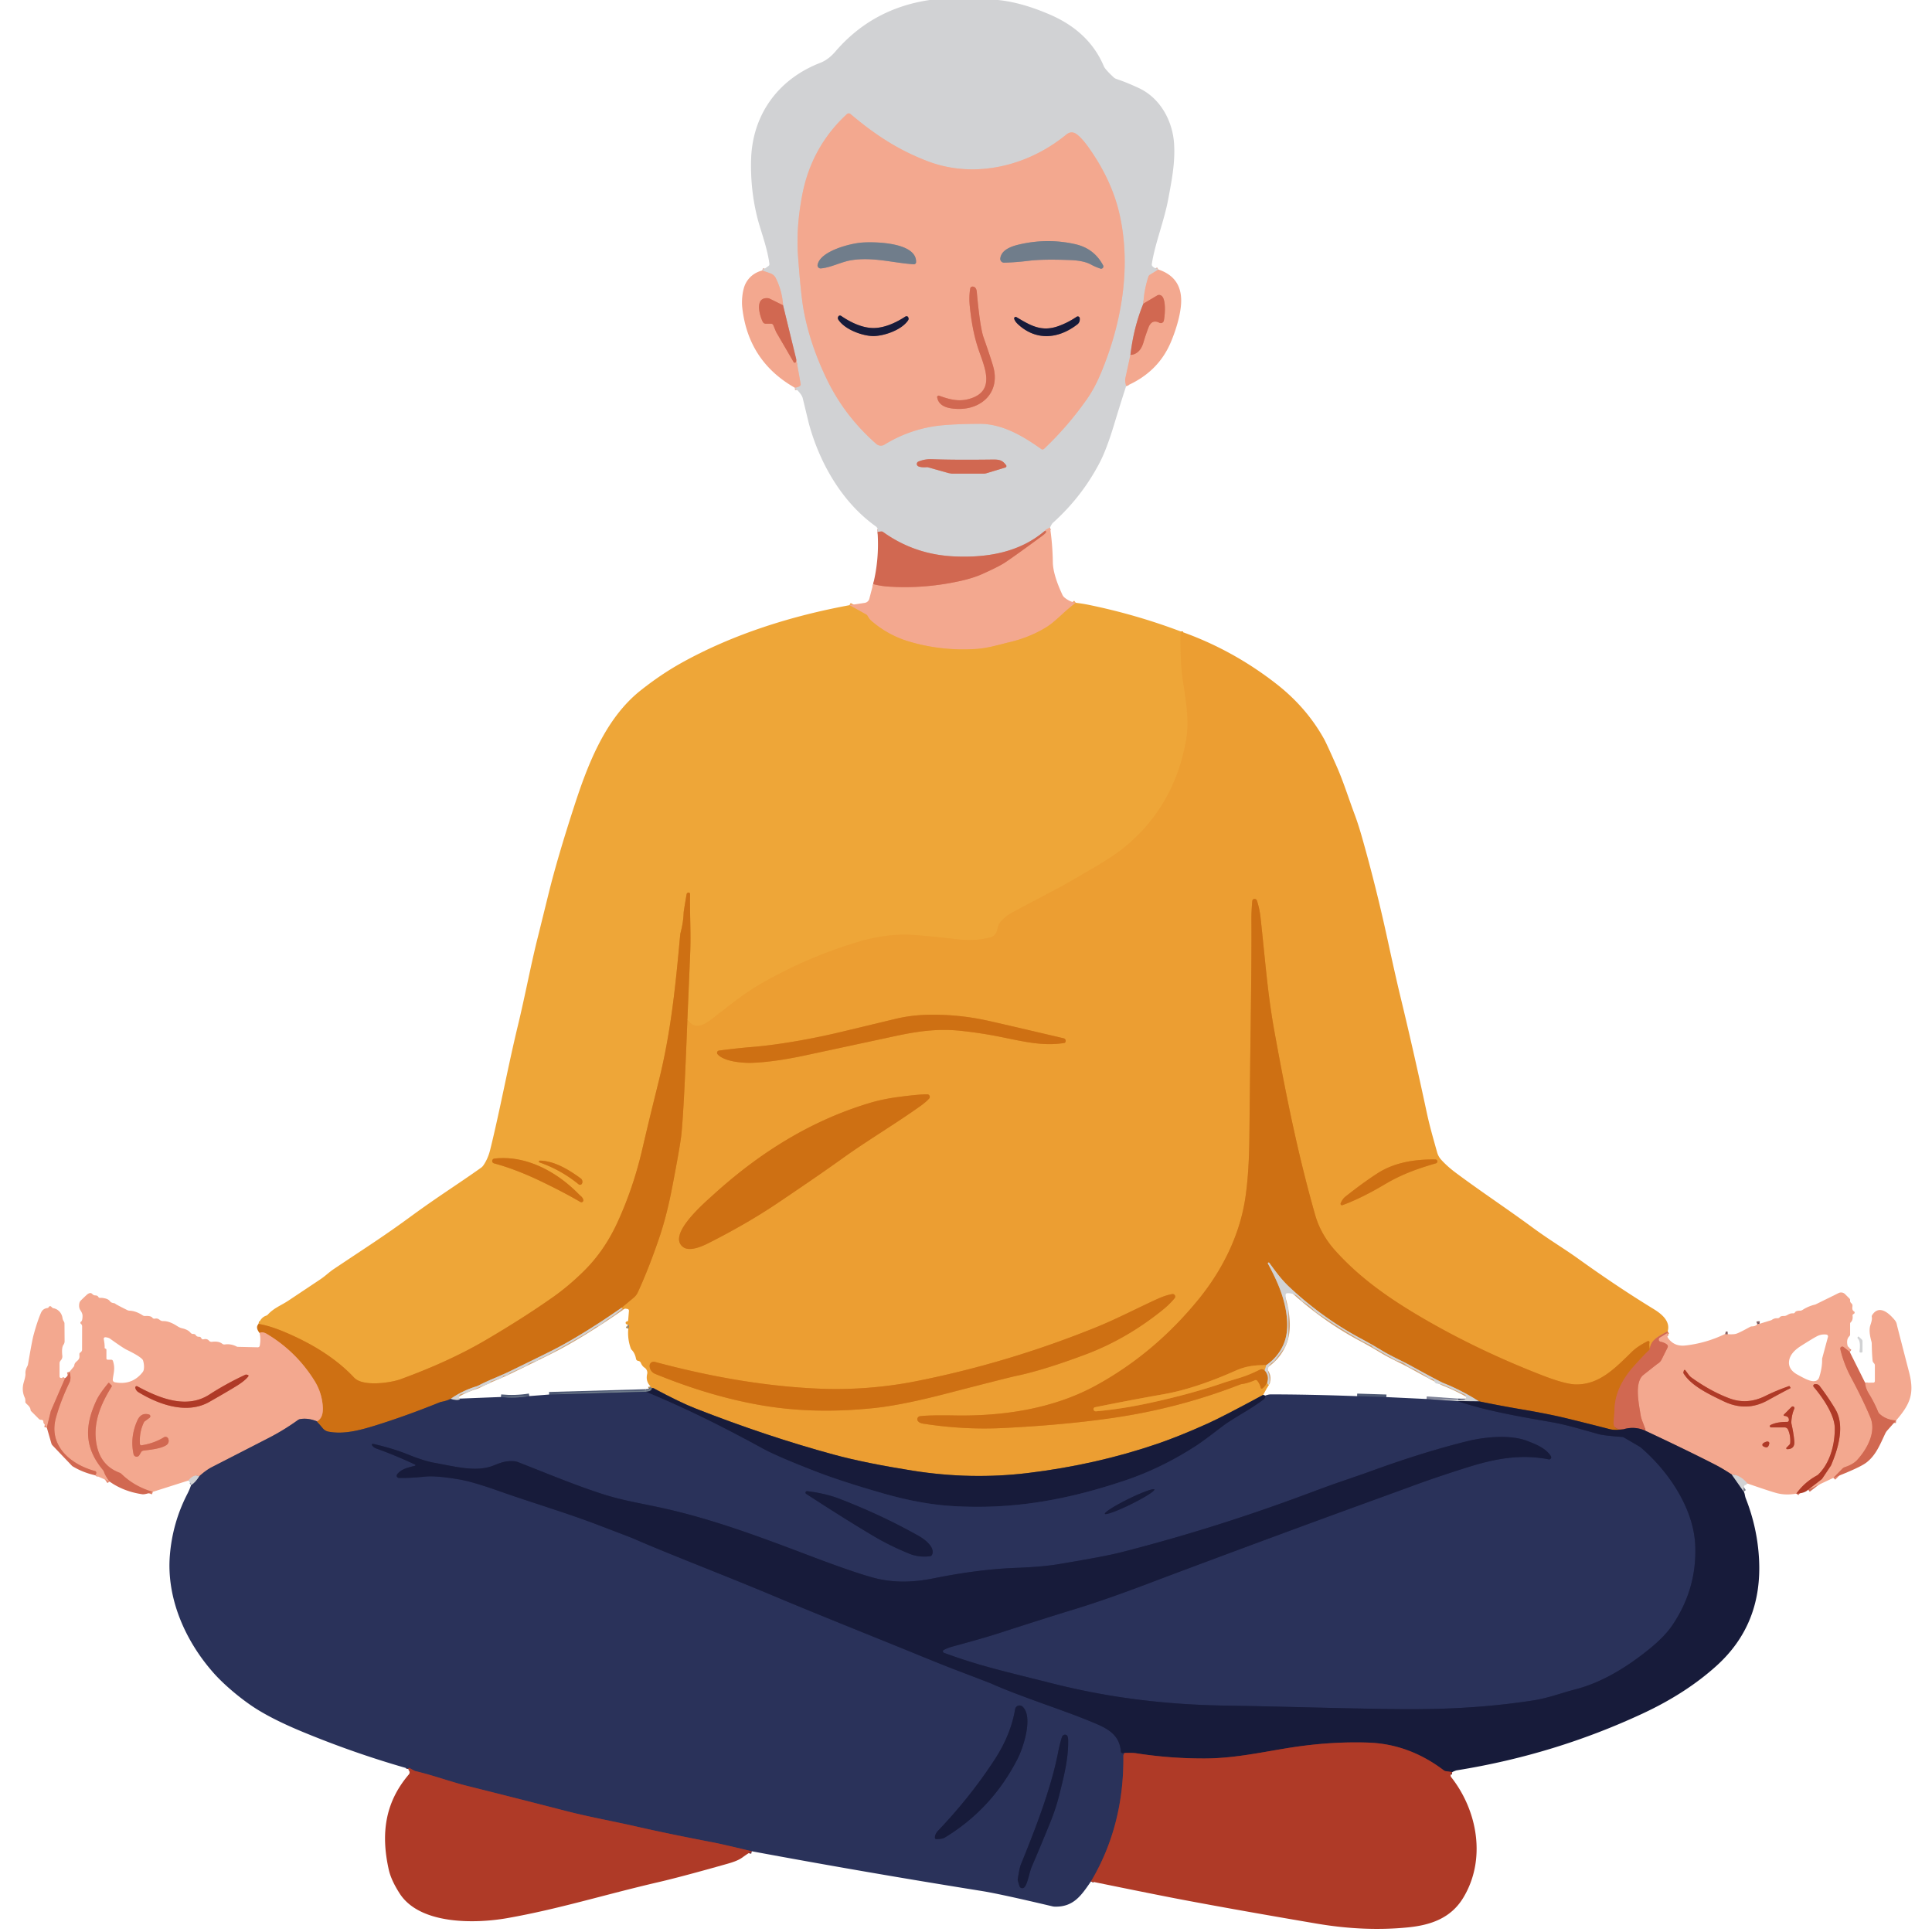 <?xml version="1.0" encoding="UTF-8" standalone="no"?>
<!DOCTYPE svg PUBLIC "-//W3C//DTD SVG 1.1//EN" "http://www.w3.org/Graphics/SVG/1.1/DTD/svg11.dtd">
<svg xmlns="http://www.w3.org/2000/svg" version="1.1" viewBox="0.00 0.00 750.00 750.00">
<g stroke-width="2.00" fill="none" stroke-linecap="butt">
<path stroke="#e2bdb2" vector-effect="non-scaling-stroke" d="
  M 449.70 104.63
  L 446.38 106.66
  A 1.33 1.28 84.1 0 0 445.82 107.38
  Q 444.12 112.55 443.85 117.88"
/>
<path stroke="#d19d93" vector-effect="non-scaling-stroke" d="
  M 443.85 117.88
  Q 440.12 126.95 438.83 137.77"
/>
<path stroke="#e2bdb2" vector-effect="non-scaling-stroke" d="
  M 438.83 137.77
  L 436.89 146.71
  A 4.66 4.58 -45.8 0 0 436.90 148.68
  L 437.17 149.87"
/>
<path stroke="#e2bdb2" vector-effect="non-scaling-stroke" d="
  M 407.63 204.82
  Q 406.21 205.39 405.55 206.13"
/>
<path stroke="#d19d93" vector-effect="non-scaling-stroke" d="
  M 405.55 206.13
  C 395.70 214.49 383.08 216.61 370.26 215.99
  Q 355.02 215.26 342.82 206.53
  A 1.14 1.10 -28.8 0 0 342.05 206.32
  L 340.66 206.47"
/>
<path stroke="#e2bdb2" vector-effect="non-scaling-stroke" d="
  M 308.52 150.50
  Q 309.78 150.36 310.48 149.86
  A 0.84 0.82 -23.7 0 0 310.81 149.05
  L 309.10 139.46"
/>
<path stroke="#d19d93" vector-effect="non-scaling-stroke" d="
  M 309.10 139.46
  L 303.98 118.50"
/>
<path stroke="#e2bdb2" vector-effect="non-scaling-stroke" d="
  M 303.98 118.50
  Q 303.65 112.99 301.17 107.98
  A 3.74 3.72 -3.6 0 0 299.03 106.10
  L 295.87 105.00"
/>
<path stroke="#e2bdb2" vector-effect="non-scaling-stroke" d="
  M 405.29 174.25
  Q 414.54 165.49 421.94 154.95
  Q 424.93 150.68 427.35 144.89
  C 435.46 125.54 439.24 103.57 434.59 83.12
  Q 431.62 70.03 422.76 57.48
  Q 420.10 53.71 418.05 52.17
  Q 415.95 50.59 413.94 52.24
  C 398.98 64.51 378.40 69.56 360.07 62.57
  C 348.38 58.10 339.40 52.06 330.18 44.28
  A 1.09 1.08 43.7 0 0 328.75 44.31
  Q 314.95 57.07 311.39 75.86
  Q 308.99 88.49 309.80 99.50
  Q 310.90 114.40 311.92 120.08
  Q 314.34 133.58 321.09 147.47
  Q 327.97 161.61 340.19 172.34
  A 2.68 2.67 49.8 0 0 343.34 172.61
  Q 351.89 167.35 361.77 165.62
  Q 367.67 164.59 380.26 164.53
  C 389.11 164.49 397.21 169.33 404.22 174.32
  A 0.86 0.84 40.8 0 0 405.29 174.25"
/>
<path stroke="#d19d93" vector-effect="non-scaling-stroke" d="
  M 368.39 183.68
  L 369.42 183.85
  A 1.48 0.83 34.2 0 0 369.65 183.87
  L 381.79 183.87
  A 4.19 4.03 -52.4 0 0 382.99 183.69
  L 390.28 181.48
  A 0.57 0.56 -26.2 0 0 390.58 180.61
  C 389.11 178.59 387.90 178.36 385.25 178.40
  Q 370.49 178.59 361.75 178.26
  Q 358.97 178.16 356.51 179.19
  A 1.00 1.00 0.0 0 0 356.47 181.01
  Q 357.54 181.53 359.87 181.36
  A 1.03 0.96 47.0 0 1 360.15 181.38
  L 368.26 183.66
  A 0.49 0.25 36.1 0 0 368.39 183.68"
/>
<path stroke="#b2938d" vector-effect="non-scaling-stroke" d="
  M 427.17 104.27
  A 0.88 0.88 0.0 0 0 428.23 103.03
  Q 424.75 96.47 417.49 94.81
  Q 406.60 92.32 395.48 94.95
  C 392.56 95.64 388.66 97.02 388.31 100.36
  A 1.46 1.45 -87.7 0 0 389.78 101.96
  Q 394.14 101.88 399.51 101.22
  Q 404.88 100.55 415.54 100.96
  Q 420.74 101.16 423.57 102.72
  Q 425.08 103.56 427.17 104.27"
/>
<path stroke="#b2938d" vector-effect="non-scaling-stroke" d="
  M 355.62 101.78
  C 355.90 94.17 340.04 93.78 334.68 94.16
  C 330.14 94.47 318.35 97.45 317.39 102.82
  A 1.18 1.18 0.0 0 0 318.65 104.20
  C 322.49 103.89 326.58 101.64 330.45 101.02
  C 338.88 99.65 346.83 102.10 354.72 102.59
  A 0.85 0.84 -86.7 0 0 355.62 101.78"
/>
<path stroke="#e28870" vector-effect="non-scaling-stroke" d="
  M 363.81 154.29
  C 364.51 157.96 368.40 158.64 371.79 158.74
  C 381.14 159.01 388.35 152.24 385.58 142.35
  Q 384.67 139.11 381.81 130.95
  Q 380.43 126.99 379.19 113.32
  Q 379.02 111.42 377.67 111.25
  A 0.94 0.94 0.0 0 0 376.63 112.03
  Q 376.11 115.25 376.46 118.75
  C 377.03 124.43 377.97 130.16 379.91 135.82
  C 382.27 142.74 386.56 151.74 376.51 154.78
  C 372.33 156.05 368.74 155.13 364.60 153.62
  A 0.60 0.59 4.6 0 0 363.81 154.29"
/>
<path stroke="#856265" vector-effect="non-scaling-stroke" d="
  M 338.92 130.46
  C 342.77 130.50 349.85 128.31 352.52 124.35
  A 1.12 1.11 -56.0 0 0 352.23 122.81
  Q 352.20 122.79 351.87 122.78
  A 0.79 0.78 28.4 0 0 351.45 122.90
  C 347.88 125.24 343.33 127.38 338.95 127.34
  C 334.57 127.29 330.06 125.06 326.55 122.65
  A 0.79 0.78 -27.2 0 0 326.13 122.51
  Q 325.80 122.52 325.77 122.54
  A 1.12 1.11 57.2 0 0 325.44 124.07
  C 328.03 128.08 335.06 130.42 338.92 130.46"
/>
<path stroke="#856265" vector-effect="non-scaling-stroke" d="
  M 393.72 123.76
  Q 393.99 124.76 395.19 125.88
  C 402.22 132.40 410.89 131.61 418.25 125.90
  A 2.34 2.33 71.3 0 0 419.16 124.05
  L 419.16 123.61
  A 0.77 0.77 0.0 0 0 417.96 122.97
  Q 414.66 125.21 411.02 126.54
  C 404.33 129.00 400.09 126.37 394.58 123.11
  A 0.58 0.58 0.0 0 0 393.72 123.76"
/>
<path stroke="#e28870" vector-effect="non-scaling-stroke" d="
  M 438.83 137.77
  Q 440.75 137.72 442.22 136.14
  Q 443.31 134.98 443.95 132.72
  Q 444.61 130.41 445.79 127.26
  Q 447.09 123.77 450.08 125.30
  A 1.21 1.20 -70.8 0 0 451.81 124.46
  C 452.23 122.31 452.65 117.10 451.27 115.19
  A 1.61 1.46 56.5 0 0 449.26 114.68
  L 443.85 117.88"
/>
<path stroke="#e28870" vector-effect="non-scaling-stroke" d="
  M 303.98 118.50
  L 298.77 115.93
  A 1.79 1.78 60.4 0 0 298.16 115.76
  C 292.85 115.27 294.81 122.32 296.09 124.92
  A 1.35 1.33 76.8 0 0 297.29 125.67
  L 299.37 125.67
  A 0.88 0.87 -10.9 0 1 300.18 126.21
  L 301.20 128.67
  A 2.72 2.72 0.0 0 0 301.42 129.11
  L 308.08 140.55
  A 0.50 0.50 0.0 0 0 309.01 140.35
  L 309.10 139.46"
/>
<path stroke="#f1a764" vector-effect="non-scaling-stroke" d="
  M 417.61 234.00
  Q 414.78 236.18 412.08 238.69
  Q 408.49 242.03 406.51 243.28
  Q 399.97 247.37 392.01 249.27
  C 387.09 250.44 383.42 251.65 378.75 251.94
  Q 365.44 252.77 352.96 249.06
  Q 344.68 246.61 338.12 240.89
  Q 337.51 240.36 336.81 239.12
  A 1.68 1.62 0.6 0 0 336.16 238.48
  L 329.75 234.94"
/>
<path stroke="#e28870" vector-effect="non-scaling-stroke" d="
  M 338.96 226.74
  Q 341.79 227.50 344.75 227.70
  Q 358.41 228.64 372.24 225.65
  Q 377.69 224.48 381.48 222.77
  Q 387.86 219.89 390.13 218.38
  Q 394.32 215.58 404.42 208.15
  Q 407.11 206.17 405.55 206.13"
/>
<path stroke="#eda235" vector-effect="non-scaling-stroke" d="
  M 458.29 245.10
  Q 458.15 257.00 459.06 263.14
  C 460.54 273.10 461.85 280.12 460.28 288.31
  Q 455.31 314.23 435.29 329.88
  Q 431.51 332.83 422.96 337.82
  Q 412.98 343.64 410.21 345.10
  Q 394.24 353.49 392.48 354.51
  Q 389.83 356.04 388.19 358.17
  A 4.02 3.95 71.9 0 0 387.48 359.60
  L 387.00 361.38
  A 3.52 3.51 0.3 0 1 384.47 363.88
  Q 378.54 365.42 372.18 364.69
  Q 359.99 363.30 354.50 362.94
  Q 344.23 362.27 332.67 365.78
  Q 312.84 371.79 294.92 382.17
  C 288.16 386.08 282.03 391.27 276.26 395.65
  C 272.91 398.18 269.75 399.71 266.84 395.90"
/>
<path stroke="#de8b26" vector-effect="non-scaling-stroke" d="
  M 266.84 395.90
  Q 267.39 383.19 267.92 370.30
  C 268.27 361.96 267.73 354.84 267.88 347.07
  A 0.56 0.56 0.0 0 0 267.27 346.50
  L 267.24 346.50
  A 0.80 0.79 1.9 0 0 266.53 347.16
  Q 265.41 353.74 265.39 354.25
  Q 265.28 357.96 264.20 362.07
  A 5.68 4.76 -40.0 0 0 264.04 362.97
  C 262.17 383.68 260.35 401.05 255.74 419.63
  C 252.36 433.25 251.14 438.40 249.24 446.52
  Q 245.79 461.28 239.65 474.62
  Q 234.62 485.57 226.68 493.41
  Q 220.74 499.28 214.46 503.69
  Q 202.49 512.09 187.87 520.61
  Q 174.09 528.63 155.45 535.43
  C 151.73 536.78 140.91 538.46 137.46 534.78
  Q 127.94 524.63 111.51 517.52
  Q 104.87 514.65 100.38 513.95"
/>
<path stroke="#de8b26" vector-effect="non-scaling-stroke" d="
  M 226.43 465.77
  C 226.18 464.70 225.33 464.25 224.77 463.67
  C 216.28 454.94 204.26 448.32 191.90 449.77
  A 0.94 0.94 0.0 0 0 191.77 451.61
  Q 200.10 453.86 209.62 458.40
  Q 218.64 462.71 225.31 466.61
  A 0.76 0.76 0.0 0 0 226.43 465.77"
/>
<path stroke="#de8b26" vector-effect="non-scaling-stroke" d="
  M 209.60 450.55
  A 0.37 0.37 0.0 0 0 209.47 451.27
  Q 217.72 454.13 224.61 459.74
  A 0.87 0.87 0.0 0 0 225.98 459.36
  L 226.00 459.31
  A 1.62 1.61 28.3 0 0 225.44 457.46
  C 220.88 454.09 215.20 450.66 209.60 450.55"
/>
<path stroke="#df8342" vector-effect="non-scaling-stroke" d="
  M 647.40 516.80
  C 643.98 518.78 640.71 520.03 640.44 523.89"
/>
<path stroke="#dd8723" vector-effect="non-scaling-stroke" d="
  M 640.44 523.89
  Q 640.11 522.20 640.32 521.16
  A 0.48 0.48 0.0 0 0 639.63 520.64
  Q 635.66 522.66 633.51 524.76
  C 626.85 531.27 620.83 537.55 611.75 537.43
  Q 607.62 537.37 598.54 533.84
  Q 573.62 524.16 551.99 511.51
  C 538.96 503.89 527.80 495.98 518.43 485.58
  Q 512.68 479.20 510.50 471.49
  C 504.31 449.61 499.92 428.95 494.76 400.57
  C 492.05 385.61 491.28 373.88 489.33 356.09
  Q 488.96 352.76 487.95 349.63
  A 0.97 0.96 61.8 0 0 486.43 349.17
  Q 486.17 349.37 486.13 349.82
  Q 485.77 353.79 485.80 357.50
  Q 485.90 368.87 485.52 397.31
  Q 485.29 414.23 485.01 441.50
  Q 484.86 456.09 483.32 465.77
  C 481.06 479.92 474.35 493.25 465.34 504.32
  Q 448.13 525.48 425.24 537.95
  C 408.84 546.88 389.49 549.79 370.73 549.48
  Q 360.65 549.31 357.14 549.77
  A 1.19 1.19 0.0 0 0 356.42 551.76
  Q 357.07 552.46 358.35 552.66
  Q 374.14 555.11 389.33 554.36
  Q 413.40 553.18 432.56 550.35
  Q 457.96 546.60 481.34 537.49
  A 3.97 3.80 29.6 0 1 482.21 537.27
  Q 484.44 536.95 487.16 535.76
  A 0.80 0.78 58.9 0 1 488.09 536.00
  Q 489.10 537.28 489.42 538.76
  A 0.40 0.40 0.0 0 0 490.05 538.99
  Q 491.34 538.02 491.99 536.51"
/>
<path stroke="#dfb883" vector-effect="non-scaling-stroke" d="
  M 491.99 536.51
  Q 491.97 537.26 492.48 537.62"
/>
<path stroke="#825d36" vector-effect="non-scaling-stroke" d="
  M 490.38 541.48
  Q 474.62 550.00 468.83 552.60
  Q 458.00 557.48 449.45 560.42
  Q 425.61 568.60 398.94 571.83
  Q 376.96 574.48 354.52 570.94
  Q 336.00 568.01 323.99 564.76
  Q 297.57 557.59 269.81 546.69
  Q 263.96 544.39 253.77 538.94
  Q 253.62 538.85 253.06 538.87"
/>
<path stroke="#ae8e5f" vector-effect="non-scaling-stroke" d="
  M 253.06 538.87
  Q 252.64 538.59 252.59 538.25"
/>
<path stroke="#ae8e5f" vector-effect="non-scaling-stroke" d="
  M 243.90 515.80
  Q 244.35 514.57 243.82 514.21"
/>
<path stroke="#dfb883" vector-effect="non-scaling-stroke" d="
  M 241.56 508.03
  L 241.32 507.65"
/>
<path stroke="#dd8723" vector-effect="non-scaling-stroke" d="
  M 241.32 507.65
  L 245.97 503.78
  A 6.16 6.11 -7.7 0 0 247.62 501.63
  Q 251.77 492.63 255.85 480.71
  Q 258.81 472.05 260.97 460.79
  Q 264.04 444.79 264.50 440.48
  Q 265.50 431.09 266.84 395.90"
/>
<path stroke="#dd8723" vector-effect="non-scaling-stroke" d="
  M 413.39 404.79
  A 1.01 1.01 0.0 0 0 412.92 403.07
  Q 387.60 397.13 382.96 396.12
  Q 371.88 393.73 360.50 393.93
  Q 354.09 394.05 348.36 395.36
  Q 346.79 395.73 326.00 400.72
  C 317.47 402.76 303.82 405.46 292.07 406.43
  Q 285.64 406.96 279.10 407.84
  A 0.86 0.86 0.0 0 0 278.58 409.27
  C 281.18 412.16 288.31 412.72 292.12 412.58
  Q 300.39 412.27 312.03 409.82
  Q 316.77 408.81 347.77 402.15
  C 356.53 400.27 364.16 399.27 372.56 400.12
  Q 380.88 400.96 389.64 402.77
  C 398.48 404.59 405.12 406.05 412.73 404.95
  Q 413.31 404.87 413.39 404.79"
/>
<path stroke="#dd8723" vector-effect="non-scaling-stroke" d="
  M 359.97 424.81
  Q 356.81 424.79 348.66 425.86
  Q 342.57 426.67 337.48 428.21
  C 314.48 435.15 294.74 447.63 276.98 463.73
  C 272.80 467.52 258.99 479.45 265.17 484.10
  C 267.73 486.03 272.70 483.77 275.06 482.57
  Q 289.94 475.05 301.68 467.16
  C 308.46 462.59 318.75 455.64 327.35 449.46
  C 336.69 442.75 347.70 436.24 357.48 429.23
  Q 359.46 427.80 360.69 426.46
  A 0.99 0.99 0.0 0 0 359.97 424.81"
/>
<path stroke="#dd8723" vector-effect="non-scaling-stroke" d="
  M 557.45 451.59
  A 0.75 0.75 0.0 0 0 557.26 450.12
  C 549.69 449.97 541.52 451.14 534.87 455.40
  Q 529.38 458.92 522.28 464.53
  Q 521.17 465.40 520.44 467.11
  A 0.55 0.55 0.0 0 0 521.13 467.84
  Q 528.44 465.18 537.64 459.72
  C 544.60 455.59 550.83 453.54 557.45 451.59"
/>
<path stroke="#dd8723" vector-effect="non-scaling-stroke" d="
  M 252.18 530.32
  A 3.41 3.39 10.1 0 0 254.29 533.32
  Q 276.22 542.32 296.52 545.69
  Q 316.52 549.00 339.46 546.59
  Q 350.08 545.47 367.10 541.06
  Q 391.58 534.73 394.47 534.13
  C 402.79 532.41 413.03 528.97 421.70 525.69
  Q 437.23 519.82 451.01 508.78
  Q 454.07 506.34 455.99 503.96
  A 0.99 0.99 0.0 0 0 455.04 502.36
  Q 452.42 502.83 449.28 504.26
  C 442.46 507.35 433.49 512.00 425.91 515.08
  Q 391.15 529.21 354.97 536.31
  C 343.19 538.62 330.42 539.55 319.01 539.12
  Q 288.76 537.98 254.16 528.67
  A 1.58 1.57 -83.7 0 0 252.18 530.26
  L 252.18 530.32"
/>
<path stroke="#d0a174" vector-effect="non-scaling-stroke" d="
  M 241.32 507.65
  Q 227.53 517.24 216.61 523.08
  Q 213.45 524.77 197.78 532.39
  C 193.83 534.31 189.72 535.77 185.79 537.83
  A 5.27 4.94 -65.3 0 1 184.88 538.20
  Q 179.51 539.85 174.91 543.05"
/>
<path stroke="#7c5137" vector-effect="non-scaling-stroke" d="
  M 174.91 543.05
  Q 173.61 543.75 171.48 544.17
  A 5.23 5.02 -60.2 0 0 170.60 544.43
  Q 157.53 549.70 145.86 553.33
  C 139.59 555.28 133.43 556.90 127.50 555.77
  A 3.77 3.72 -14.4 0 1 125.35 554.52
  L 122.99 551.75"
/>
<path stroke="#e18c51" vector-effect="non-scaling-stroke" d="
  M 122.99 551.75
  Q 125.67 550.51 125.29 545.76
  Q 124.87 540.50 122.11 536.05
  Q 115.07 524.71 103.64 517.86
  Q 101.94 516.84 100.78 517.45"
/>
<path stroke="#d06c32" vector-effect="non-scaling-stroke" d="
  M 640.44 523.89
  Q 638.48 525.65 634.31 530.30
  Q 627.05 538.39 626.75 546.99
  Q 626.67 549.35 626.42 551.79
  Q 626.23 553.70 627.34 554.39
  Q 628.41 555.05 630.25 554.84"
/>
<path stroke="#734627" vector-effect="non-scaling-stroke" d="
  M 630.25 554.84
  Q 626.84 555.30 625.01 554.83
  Q 616.65 552.67 608.26 550.62
  Q 601.18 548.90 591.35 547.23
  Q 582.38 545.71 574.17 544.01"
/>
<path stroke="#d0a174" vector-effect="non-scaling-stroke" d="
  M 574.17 544.01
  Q 567.27 539.65 560.53 536.98
  Q 558.83 536.30 548.05 530.37
  C 544.17 528.23 540.08 526.46 536.70 524.42
  Q 532.29 521.75 528.39 519.67
  Q 513.53 511.75 500.67 499.75
  C 497.39 496.69 495.35 493.77 492.72 490.22
  A 0.29 0.28 -33.7 0 0 492.35 490.15
  L 492.30 490.18
  A 0.26 0.26 0.0 0 0 492.21 490.53
  C 496.00 497.55 499.06 504.48 499.64 512.42
  Q 500.05 518.07 498.05 522.35
  Q 495.87 527.00 491.50 530.00"
/>
<path stroke="#dd8723" vector-effect="non-scaling-stroke" d="
  M 491.50 530.00
  Q 485.03 529.70 479.84 532.01
  Q 464.02 539.06 451.74 541.23
  Q 438.62 543.54 425.06 546.30
  A 0.72 0.72 0.0 0 0 424.51 547.17
  L 424.52 547.20
  A 0.89 0.88 -9.2 0 0 425.45 547.87
  Q 435.19 547.01 445.77 544.74
  Q 462.56 541.14 475.99 536.46
  Q 476.08 536.43 481.16 534.90
  Q 484.79 533.81 488.98 531.72
  Q 490.19 531.12 490.93 531.94"
/>
<path stroke="#d0a174" vector-effect="non-scaling-stroke" d="
  M 490.93 531.94
  Q 492.75 534.06 491.99 536.51"
/>
<path stroke="#747787" vector-effect="non-scaling-stroke" d="
  M 574.17 544.01
  L 565.91 543.92"
/>
<path stroke="#7e8297" vector-effect="non-scaling-stroke" d="
  M 565.91 543.92
  L 553.79 543.09"
/>
<path stroke="#dfb883" vector-effect="non-scaling-stroke" d="
  M 490.93 531.94
  L 491.50 530.00"
/>
<path stroke="#e28870" vector-effect="non-scaling-stroke" d="
  M 718.06 524.80
  L 715.66 522.91
  A 0.79 0.78 12.7 0 0 714.41 523.70
  C 715.26 527.44 716.63 531.10 718.66 534.89
  Q 723.17 543.31 726.06 550.20
  C 728.46 555.92 724.83 562.47 720.98 566.73
  Q 719.41 568.47 716.09 569.57
  A 2.28 2.19 11.8 0 0 715.24 570.10
  L 711.72 573.71"
/>
<path stroke="#d1715b" vector-effect="non-scaling-stroke" d="
  M 701.93 578.30
  L 707.09 574.30
  A 1.33 1.29 89.1 0 0 707.41 573.96
  L 710.75 568.96
  A 0.88 0.65 81.7 0 0 710.82 568.83
  C 713.61 562.30 716.25 553.41 712.48 547.04
  Q 709.83 542.58 706.38 538.04
  A 1.85 1.85 0.0 0 0 704.67 537.33
  L 704.46 537.35
  A 0.63 0.62 65.8 0 0 704.07 538.38
  C 707.37 542.27 712.24 549.12 712.26 554.48
  C 712.29 560.52 710.56 567.69 705.97 572.28
  A 3.36 3.10 5.6 0 1 705.27 572.81
  Q 700.43 575.48 697.33 579.83"
/>
<path stroke="#e2bdb2" vector-effect="non-scaling-stroke" d="
  M 678.33 575.88
  Q 675.58 572.57 672.28 572.42"
/>
<path stroke="#856265" vector-effect="non-scaling-stroke" d="
  M 672.28 572.42
  Q 668.59 570.00 665.89 568.62
  Q 655.17 563.11 638.80 555.45"
/>
<path stroke="#e28870" vector-effect="non-scaling-stroke" d="
  M 638.80 555.45
  C 638.38 553.26 637.26 551.52 636.92 549.47
  C 636.03 544.21 634.50 536.48 638.01 533.71
  Q 643.34 529.50 643.39 529.47
  A 4.03 4.01 88.8 0 0 645.06 527.72
  L 647.36 523.09
  A 0.94 0.94 0.0 0 0 647.11 521.95
  Q 646.14 521.16 644.63 520.86
  A 0.89 0.89 0.0 0 1 644.35 519.22
  L 647.26 517.46"
/>
<path stroke="#856265" vector-effect="non-scaling-stroke" d="
  M 669.71 517.83
  Q 670.20 517.96 670.72 517.93"
/>
<path stroke="#856265" vector-effect="non-scaling-stroke" d="
  M 682.19 514.02
  Q 682.62 513.84 683.02 513.90"
/>
<path stroke="#d1715b" vector-effect="non-scaling-stroke" d="
  M 694.64 538.06
  A 0.05 0.05 0.0 0 0 694.59 538.05
  Q 689.65 539.75 685.23 541.94
  Q 678.26 545.40 671.43 542.86
  Q 664.14 540.14 656.69 534.81
  A 5.10 5.06 -0.3 0 1 655.55 533.69
  L 654.24 531.92
  A 0.32 0.32 0.0 0 0 653.68 532.03
  L 653.48 532.80
  A 0.40 0.37 38.7 0 0 653.52 533.09
  C 656.51 538.04 663.70 541.36 669.08 543.96
  Q 677.86 548.21 686.16 543.65
  Q 693.56 539.59 694.89 538.98
  A 0.28 0.28 0.0 0 0 695.00 538.55
  L 694.64 538.06"
/>
<path stroke="#d1715b" vector-effect="non-scaling-stroke" d="
  M 693.75 551.99
  Q 689.71 551.95 687.29 553.21
  A 0.48 0.48 0.0 0 0 687.51 554.11
  L 692.76 554.11
  A 1.49 1.48 -11.9 0 1 694.12 554.99
  Q 695.16 557.32 694.96 560.13
  A 1.15 1.12 70.6 0 1 694.62 560.87
  L 693.53 561.97
  A 0.35 0.35 0.0 0 0 693.78 562.57
  Q 696.80 562.55 696.55 559.50
  Q 696.31 556.60 695.46 552.75
  A 3.38 3.16 43.0 0 1 695.40 551.87
  Q 695.59 548.97 696.54 546.91
  A 0.66 0.66 0.0 0 0 695.47 546.17
  L 692.50 549.15
  A 0.29 0.28 -64.8 0 0 692.67 549.64
  Q 694.51 549.80 694.44 551.34
  A 0.69 0.68 1.3 0 1 693.75 551.99"
/>
<path stroke="#d1715b" vector-effect="non-scaling-stroke" d="
  M 685.19 559.85
  Q 684.41 560.19 684.22 560.58
  A 0.65 0.64 28.6 0 0 684.47 561.43
  Q 685.49 562.03 686.04 561.79
  Q 686.58 561.55 686.83 560.39
  A 0.65 0.64 -75.9 0 0 686.38 559.64
  Q 685.96 559.51 685.19 559.85"
/>
<path stroke="#8f6d75" vector-effect="non-scaling-stroke" d="
  M 122.99 551.75
  Q 119.55 550.36 116.50 550.90
  A 2.19 2.17 -68.1 0 0 115.64 551.27
  Q 110.66 554.86 105.22 557.74
  Q 103.99 558.39 82.28 569.52
  Q 80.04 570.66 77.33 573.09"
/>
<path stroke="#e2bdb2" vector-effect="non-scaling-stroke" d="
  M 77.33 573.09
  Q 75.20 572.15 73.13 574.74"
/>
<path stroke="#e28870" vector-effect="non-scaling-stroke" d="
  M 59.30 579.14
  Q 52.23 577.08 47.21 572.24
  A 2.58 2.58 0.0 0 0 46.31 571.67
  Q 38.90 568.84 37.44 560.47
  C 36.02 552.38 39.07 545.13 43.35 538.28
  A 0.39 0.39 0.0 0 0 43.29 537.79
  L 42.36 536.85
  A 0.19 0.19 0.0 0 0 42.08 536.87
  Q 38.69 540.97 37.50 543.48
  C 32.83 553.38 32.63 561.87 39.95 570.63
  A 2.62 2.38 -76.9 0 1 40.38 571.40
  Q 40.94 573.01 42.52 575.13"
/>
<path stroke="#e28870" vector-effect="non-scaling-stroke" d="
  M 36.97 572.70
  Q 37.72 571.69 37.11 571.16
  A 0.51 0.38 -8.6 0 0 36.94 571.07
  C 27.50 568.55 18.63 561.28 21.75 550.24
  Q 23.62 543.61 26.95 536.71
  Q 27.74 535.07 26.98 532.53"
/>
<path stroke="#d1715b" vector-effect="non-scaling-stroke" d="
  M 52.54 538.77
  L 52.54 538.80
  A 2.65 2.65 0.0 0 0 53.74 540.44
  C 62.06 545.51 72.76 549.03 81.23 544.23
  Q 88.47 540.12 92.11 537.85
  Q 95.04 536.02 96.38 534.33
  A 0.38 0.38 0.0 0 0 96.15 533.72
  L 95.64 533.62
  A 0.67 0.64 -51.4 0 0 95.27 533.67
  Q 87.89 537.09 81.32 541.34
  C 72.65 546.96 62.44 543.11 53.31 538.17
  A 0.53 0.53 0.0 0 0 52.54 538.77"
/>
<path stroke="#e28870" vector-effect="non-scaling-stroke" d="
  M 54.31 560.52
  Q 54.03 555.89 55.89 552.12
  A 1.09 0.95 89.6 0 1 56.21 551.75
  L 58.06 550.38
  A 0.73 0.73 0.0 0 0 57.82 549.09
  Q 54.75 548.26 53.33 551.40
  Q 50.41 557.89 51.85 564.53
  A 1.22 1.22 0.0 0 0 54.10 564.88
  L 54.75 563.76
  A 1.26 1.25 -78.8 0 1 55.68 563.13
  C 58.00 562.81 62.58 562.43 64.67 560.93
  A 1.97 1.96 63.1 0 0 65.39 558.72
  L 65.34 558.57
  A 1.15 1.15 0.0 0 0 63.64 557.95
  Q 59.82 560.29 54.98 561.06
  A 0.58 0.58 0.0 0 1 54.31 560.52"
/>
<path stroke="#e28870" vector-effect="non-scaling-stroke" d="
  M 25.28 535.00
  L 19.79 547.65
  A 1.16 0.74 77.5 0 0 19.71 547.87
  L 18.17 554.19"
/>
<path stroke="#7e8297" vector-effect="non-scaling-stroke" d="
  M 178.64 542.93
  Q 178.23 544.05 174.91 543.05"
/>
<path stroke="#e28870" vector-effect="non-scaling-stroke" d="
  M 736.05 551.44
  Q 732.23 551.21 729.64 548.85
  A 2.06 2.03 -80.4 0 1 729.10 548.08
  Q 727.57 544.37 725.50 541.03
  Q 724.17 538.88 724.04 536.77"
/>
<path stroke="#744246" vector-effect="non-scaling-stroke" d="
  M 638.80 555.45
  Q 634.65 553.55 630.25 554.84"
/>
<path stroke="#444c63" vector-effect="non-scaling-stroke" d="
  M 253.06 538.87
  Q 253.05 540.18 250.69 540.29"
/>
<path stroke="#4d5873" vector-effect="non-scaling-stroke" d="
  M 250.69 540.29
  L 213.17 541.36"
/>
<path stroke="#21274a" vector-effect="non-scaling-stroke" d="
  M 491.21 541.78
  Q 491.26 542.74 490.70 543.17
  Q 487.80 545.42 482.84 548.40
  Q 476.79 552.02 474.88 553.49
  Q 467.12 559.46 464.30 561.28
  C 455.84 566.75 446.72 571.35 436.92 574.65
  C 414.30 582.27 393.21 586.10 369.60 584.64
  Q 357.32 583.89 342.81 579.73
  Q 326.77 575.14 316.76 571.26
  Q 301.71 565.43 295.97 562.28
  Q 271.26 548.72 250.69 540.29"
/>
<path stroke="#4d5873" vector-effect="non-scaling-stroke" d="
  M 526.83 541.99
  L 538.19 542.35"
/>
<path stroke="#21274a" vector-effect="non-scaling-stroke" d="
  M 565.91 543.92
  C 576.52 547.59 589.54 549.84 601.93 552.01
  C 608.94 553.23 614.49 555.08 620.67 556.74
  Q 622.78 557.31 629.93 557.84
  A 0.91 0.88 61.9 0 1 630.27 557.95
  L 636.62 561.65
  A 1.03 0.61 4.0 0 1 636.78 561.76
  C 647.59 570.94 657.50 585.48 658.09 599.92
  Q 658.79 616.77 649.18 630.94
  Q 646.25 635.26 640.48 639.97
  C 631.69 647.14 621.92 653.10 611.88 655.72
  C 605.78 657.31 601.00 659.21 595.04 660.13
  C 576.68 662.94 559.25 663.75 539.75 663.45
  C 514.51 663.07 496.83 662.43 476.15 662.12
  C 453.40 661.78 431.45 659.29 408.71 653.55
  C 389.08 648.60 380.14 646.66 366.43 641.62
  A 0.61 0.60 40.5 0 1 366.34 640.52
  Q 367.85 639.70 370.09 639.10
  Q 381.86 635.91 387.96 633.94
  Q 405.30 628.31 417.26 624.66
  Q 429.19 621.02 446.29 614.53
  Q 459.70 609.44 487.91 598.97
  Q 488.79 598.64 500.60 594.28
  Q 514.76 589.05 528.02 584.23
  Q 545.60 577.84 547.08 577.29
  Q 557.17 573.53 569.82 569.56
  C 580.36 566.26 590.34 564.35 601.25 566.53
  Q 601.64 566.60 601.92 566.31
  Q 602.39 565.83 602.01 565.23
  C 600.09 562.18 596.12 560.59 592.54 559.26
  C 585.96 556.82 576.09 557.87 569.72 559.44
  Q 552.14 563.78 531.23 571.45
  Q 529.17 572.20 518.66 575.80
  Q 516.54 576.52 506.18 580.38
  Q 470.93 593.50 434.93 602.67
  Q 428.65 604.26 410.60 607.26
  Q 404.60 608.26 394.50 608.64
  Q 379.80 609.19 362.29 612.74
  Q 349.76 615.28 339.42 612.56
  Q 331.68 610.52 314.68 604.07
  C 294.74 596.51 276.72 589.73 257.11 585.41
  C 248.49 583.51 241.47 582.45 233.60 579.89
  C 222.82 576.39 211.97 571.83 201.08 567.59
  A 5.32 5.26 57.6 0 0 199.55 567.24
  C 196.07 566.94 193.65 568.13 191.36 569.00
  C 184.75 571.51 176.99 569.37 168.61 567.86
  Q 164.54 567.13 158.10 564.52
  Q 152.63 562.31 144.84 560.50
  A 0.38 0.37 -10.1 0 0 144.44 561.07
  Q 145.03 561.94 146.16 562.34
  Q 153.60 565.00 161.16 568.56
  A 0.24 0.24 0.0 0 1 161.12 569.01
  C 158.80 569.61 155.75 570.19 154.17 572.34
  A 0.88 0.88 0.0 0 0 154.86 573.74
  Q 158.98 573.83 164.99 573.22
  Q 169.34 572.77 178.49 574.35
  Q 183.64 575.25 193.92 578.89
  C 205.56 583.03 219.56 587.17 232.04 591.93
  Q 245.10 596.92 245.45 597.07
  C 258.68 602.90 281.76 611.72 300.18 619.47
  C 317.98 626.96 341.39 636.27 354.89 641.80
  Q 365.46 646.13 369.85 647.81
  Q 384.26 653.31 384.98 653.63
  C 396.04 658.57 412.34 663.72 422.76 668.02
  C 428.57 670.42 434.44 672.53 435.11 679.73
  Q 435.18 680.50 435.54 680.61
  Q 435.92 680.72 436.57 680.50"
/>
<path stroke="#6d3641" vector-effect="non-scaling-stroke" d="
  M 436.57 680.50
  Q 436.10 681.14 436.10 681.63
  Q 436.37 708.75 423.52 730.36"
/>
<path stroke="#6d3641" vector-effect="non-scaling-stroke" d="
  M 291.85 718.66
  Q 280.45 715.92 276.96 715.25
  Q 259.47 711.90 246.74 708.99
  C 237.84 706.96 228.88 705.37 220.14 703.13
  Q 198.89 697.66 181.18 693.24
  C 175.06 691.71 167.97 689.11 161.25 687.54
  C 160.85 687.45 158.97 686.28 158.77 686.33
  Q 158.53 686.40 158.46 686.72"
/>
<path stroke="#7e8297" vector-effect="non-scaling-stroke" d="
  M 74.16 576.55
  Q 75.88 575.42 77.33 573.09"
/>
<path stroke="#4d5873" vector-effect="non-scaling-stroke" d="
  M 194.47 542.31
  Q 200.00 542.85 205.47 541.96"
/>
<path stroke="#21274a" vector-effect="non-scaling-stroke" d="
  M 448.13 578.202
  A 10.71 1.14 -26.2 0 0 438.017 581.907
  A 10.71 1.14 -26.2 0 0 428.91 587.659
  A 10.71 1.14 -26.2 0 0 439.023 583.953
  A 10.71 1.14 -26.2 0 0 448.13 578.202"
/>
<path stroke="#21274a" vector-effect="non-scaling-stroke" d="
  M 313.33 578.87
  A 0.57 0.57 0.0 0 0 312.95 579.91
  Q 327.60 589.45 338.84 596.14
  Q 345.60 600.16 353.10 603.18
  Q 356.77 604.66 361.03 604.12
  A 1.02 1.01 -81.8 0 0 361.84 603.51
  C 363.09 600.58 358.82 597.47 356.71 596.28
  Q 342.16 588.07 325.54 581.70
  C 321.84 580.28 317.18 579.30 313.33 578.87"
/>
<path stroke="#21274a" vector-effect="non-scaling-stroke" d="
  M 363.54 713.97
  Q 365.90 713.87 366.65 713.41
  Q 385.03 702.31 395.02 682.78
  C 397.32 678.29 401.16 666.36 396.96 662.52
  A 1.74 1.74 0.0 0 0 394.07 663.51
  Q 392.41 673.38 386.18 682.98
  Q 376.82 697.39 364.17 710.68
  Q 362.90 712.01 362.93 713.41
  A 0.58 0.58 0.0 0 0 363.54 713.97"
/>
<path stroke="#21274a" vector-effect="non-scaling-stroke" d="
  M 397.71 732.58
  C 399.04 730.98 399.49 727.05 400.56 724.57
  Q 403.63 717.46 407.64 707.61
  Q 409.85 702.18 411.14 697.05
  C 412.94 689.90 414.78 682.77 414.66 675.57
  Q 414.63 674.17 414.22 673.73
  A 1.26 1.13 -59.1 0 0 412.24 674.34
  Q 411.38 677.04 410.70 680.55
  C 408.08 693.92 402.21 709.33 396.29 723.83
  Q 395.73 725.20 395.08 729.64
  A 0.96 0.95 -50.5 0 0 395.12 730.07
  L 395.76 732.19
  A 1.13 1.13 0.0 0 0 397.71 732.58"
/>
<path stroke="#747787" vector-effect="non-scaling-stroke" d="
  M 672.28 572.42
  L 676.91 579.03"
/>
<path stroke="#632b31" vector-effect="non-scaling-stroke" d="
  M 563.75 687.92
  L 561.22 687.57
  A 1.46 1.40 66.5 0 1 560.53 687.28
  Q 547.04 677.03 531.20 676.48
  Q 517.82 676.02 503.51 678.05
  C 492.18 679.66 480.38 682.57 468.00 682.63
  Q 454.35 682.70 440.88 680.59
  Q 439.73 680.41 436.57 680.50"
/>
</g>
<path fill="#d1d2d4" d="
  M 387.38 0.00
  Q 396.37 0.86 407.43 5.60
  Q 422.83 12.21 428.51 25.73
  Q 429.01 26.92 432.25 29.96
  A 3.32 3.28 -14.1 0 0 433.50 30.70
  Q 437.22 31.92 442.06 34.17
  C 450.48 38.09 455.28 47.02 455.79 56.03
  C 456.19 63.04 455.01 69.34 453.47 77.49
  C 451.86 86.01 448.30 94.70 447.13 102.55
  A 1.00 1.00 0.0 0 0 447.45 103.44
  Q 448.26 104.18 449.70 104.63
  L 446.38 106.66
  A 1.33 1.28 84.1 0 0 445.82 107.38
  Q 444.12 112.55 443.85 117.88
  Q 440.12 126.95 438.83 137.77
  L 436.89 146.71
  A 4.66 4.58 -45.8 0 0 436.90 148.68
  L 437.17 149.87
  Q 434.82 157.10 432.50 164.79
  Q 429.61 174.33 427.01 179.36
  Q 420.10 192.75 408.73 202.97
  Q 408.22 203.43 407.63 204.82
  Q 406.21 205.39 405.55 206.13
  C 395.70 214.49 383.08 216.61 370.26 215.99
  Q 355.02 215.26 342.82 206.53
  A 1.14 1.10 -28.8 0 0 342.05 206.32
  L 340.66 206.47
  Q 340.83 205.83 340.64 205.20
  Q 340.50 204.69 339.87 204.25
  C 326.80 194.90 318.11 179.63 313.97 164.30
  Q 313.92 164.10 311.64 154.66
  Q 311.23 152.95 308.52 150.50
  Q 309.78 150.36 310.48 149.86
  A 0.84 0.82 -23.7 0 0 310.81 149.05
  L 309.10 139.46
  L 303.98 118.50
  Q 303.65 112.99 301.17 107.98
  A 3.74 3.72 -3.6 0 0 299.03 106.10
  L 295.87 105.00
  L 298.31 103.27
  A 0.89 0.88 -21.4 0 0 298.68 102.43
  C 297.88 96.17 295.22 89.36 294.05 84.72
  Q 291.26 73.74 291.57 61.99
  C 292.04 44.64 301.98 30.75 318.41 24.40
  Q 321.57 23.18 324.27 20.03
  Q 338.69 3.26 360.92 0.00
  L 387.38 0.00
  Z
  M 405.29 174.25
  Q 414.54 165.49 421.94 154.95
  Q 424.93 150.68 427.35 144.89
  C 435.46 125.54 439.24 103.57 434.59 83.12
  Q 431.62 70.03 422.76 57.48
  Q 420.10 53.71 418.05 52.17
  Q 415.95 50.59 413.94 52.24
  C 398.98 64.51 378.40 69.56 360.07 62.57
  C 348.38 58.10 339.40 52.06 330.18 44.28
  A 1.09 1.08 43.7 0 0 328.75 44.31
  Q 314.95 57.07 311.39 75.86
  Q 308.99 88.49 309.80 99.50
  Q 310.90 114.40 311.92 120.08
  Q 314.34 133.58 321.09 147.47
  Q 327.97 161.61 340.19 172.34
  A 2.68 2.67 49.8 0 0 343.34 172.61
  Q 351.89 167.35 361.77 165.62
  Q 367.67 164.59 380.26 164.53
  C 389.11 164.49 397.21 169.33 404.22 174.32
  A 0.86 0.84 40.8 0 0 405.29 174.25
  Z
  M 368.39 183.68
  L 369.42 183.85
  A 1.48 0.83 34.2 0 0 369.65 183.87
  L 381.79 183.87
  A 4.19 4.03 -52.4 0 0 382.99 183.69
  L 390.28 181.48
  A 0.57 0.56 -26.2 0 0 390.58 180.61
  C 389.11 178.59 387.90 178.36 385.25 178.40
  Q 370.49 178.59 361.75 178.26
  Q 358.97 178.16 356.51 179.19
  A 1.00 1.00 0.0 0 0 356.47 181.01
  Q 357.54 181.53 359.87 181.36
  A 1.03 0.96 47.0 0 1 360.15 181.38
  L 368.26 183.66
  A 0.49 0.25 36.1 0 0 368.39 183.68
  Z"
/>
<path fill="#f3a88f" d="
  M 404.22 174.32
  C 397.21 169.33 389.11 164.49 380.26 164.53
  Q 367.67 164.59 361.77 165.62
  Q 351.89 167.35 343.34 172.61
  A 2.68 2.67 49.8 0 1 340.19 172.34
  Q 327.97 161.61 321.09 147.47
  Q 314.34 133.58 311.92 120.08
  Q 310.90 114.40 309.80 99.50
  Q 308.99 88.49 311.39 75.86
  Q 314.95 57.07 328.75 44.31
  A 1.09 1.08 43.7 0 1 330.18 44.28
  C 339.40 52.06 348.38 58.10 360.07 62.57
  C 378.40 69.56 398.98 64.51 413.94 52.24
  Q 415.95 50.59 418.05 52.17
  Q 420.10 53.71 422.76 57.48
  Q 431.62 70.03 434.59 83.12
  C 439.24 103.57 435.46 125.54 427.35 144.89
  Q 424.93 150.68 421.94 154.95
  Q 414.54 165.49 405.29 174.25
  A 0.86 0.84 40.8 0 1 404.22 174.32
  Z
  M 427.17 104.27
  A 0.88 0.88 0.0 0 0 428.23 103.03
  Q 424.75 96.47 417.49 94.81
  Q 406.60 92.32 395.48 94.95
  C 392.56 95.64 388.66 97.02 388.31 100.36
  A 1.46 1.45 -87.7 0 0 389.78 101.96
  Q 394.14 101.88 399.51 101.22
  Q 404.88 100.55 415.54 100.96
  Q 420.74 101.16 423.57 102.72
  Q 425.08 103.56 427.17 104.27
  Z
  M 355.62 101.78
  C 355.90 94.17 340.04 93.78 334.68 94.16
  C 330.14 94.47 318.35 97.45 317.39 102.82
  A 1.18 1.18 0.0 0 0 318.65 104.20
  C 322.49 103.89 326.58 101.64 330.45 101.02
  C 338.88 99.65 346.83 102.10 354.72 102.59
  A 0.85 0.84 -86.7 0 0 355.62 101.78
  Z
  M 363.81 154.29
  C 364.51 157.96 368.40 158.64 371.79 158.74
  C 381.14 159.01 388.35 152.24 385.58 142.35
  Q 384.67 139.11 381.81 130.95
  Q 380.43 126.99 379.19 113.32
  Q 379.02 111.42 377.67 111.25
  A 0.94 0.94 0.0 0 0 376.63 112.03
  Q 376.11 115.25 376.46 118.75
  C 377.03 124.43 377.97 130.16 379.91 135.82
  C 382.27 142.74 386.56 151.74 376.51 154.78
  C 372.33 156.05 368.74 155.13 364.60 153.62
  A 0.60 0.59 4.6 0 0 363.81 154.29
  Z
  M 338.92 130.46
  C 342.77 130.50 349.85 128.31 352.52 124.35
  A 1.12 1.11 -56.0 0 0 352.23 122.81
  Q 352.20 122.79 351.87 122.78
  A 0.79 0.78 28.4 0 0 351.45 122.90
  C 347.88 125.24 343.33 127.38 338.95 127.34
  C 334.57 127.29 330.06 125.06 326.55 122.65
  A 0.79 0.78 -27.2 0 0 326.13 122.51
  Q 325.80 122.52 325.77 122.54
  A 1.12 1.11 57.2 0 0 325.44 124.07
  C 328.03 128.08 335.06 130.42 338.92 130.46
  Z
  M 393.72 123.76
  Q 393.99 124.76 395.19 125.88
  C 402.22 132.40 410.89 131.61 418.25 125.90
  A 2.34 2.33 71.3 0 0 419.16 124.05
  L 419.16 123.61
  A 0.77 0.77 0.0 0 0 417.96 122.97
  Q 414.66 125.21 411.02 126.54
  C 404.33 129.00 400.09 126.37 394.58 123.11
  A 0.58 0.58 0.0 0 0 393.72 123.76
  Z"
/>
<path fill="#707d8b" d="
  M 427.17 104.27
  Q 425.08 103.56 423.57 102.72
  Q 420.74 101.16 415.54 100.96
  Q 404.88 100.55 399.51 101.22
  Q 394.14 101.88 389.78 101.96
  A 1.46 1.45 -87.7 0 1 388.31 100.36
  C 388.66 97.02 392.56 95.64 395.48 94.95
  Q 406.60 92.32 417.49 94.81
  Q 424.75 96.47 428.23 103.03
  A 0.88 0.88 0.0 0 1 427.17 104.27
  Z"
/>
<path fill="#707d8b" d="
  M 355.62 101.78
  A 0.85 0.84 -86.7 0 1 354.72 102.59
  C 346.83 102.10 338.88 99.65 330.45 101.02
  C 326.58 101.64 322.49 103.89 318.65 104.20
  A 1.18 1.18 0.0 0 1 317.39 102.82
  C 318.35 97.45 330.14 94.47 334.68 94.16
  C 340.04 93.78 355.90 94.17 355.62 101.78
  Z"
/>
<path fill="#f3a88f" d="
  M 437.17 149.87
  L 436.90 148.68
  A 4.66 4.58 -45.8 0 1 436.89 146.71
  L 438.83 137.77
  Q 440.75 137.72 442.22 136.14
  Q 443.31 134.98 443.95 132.72
  Q 444.61 130.41 445.79 127.26
  Q 447.09 123.77 450.08 125.30
  A 1.21 1.20 -70.8 0 0 451.81 124.46
  C 452.23 122.31 452.65 117.10 451.27 115.19
  A 1.61 1.46 56.5 0 0 449.26 114.68
  L 443.85 117.88
  Q 444.12 112.55 445.82 107.38
  A 1.33 1.28 84.1 0 1 446.38 106.66
  L 449.70 104.63
  Q 459.50 107.91 458.43 118.75
  C 457.99 123.29 456.28 128.64 454.56 132.73
  Q 449.65 144.47 437.17 149.87
  Z"
/>
<path fill="#f3a88f" d="
  M 295.87 105.00
  L 299.03 106.10
  A 3.74 3.72 -3.6 0 1 301.17 107.98
  Q 303.65 112.99 303.98 118.50
  L 298.77 115.93
  A 1.79 1.78 60.4 0 0 298.16 115.76
  C 292.85 115.27 294.81 122.32 296.09 124.92
  A 1.35 1.33 76.8 0 0 297.29 125.67
  L 299.37 125.67
  A 0.88 0.87 -10.9 0 1 300.18 126.21
  L 301.20 128.67
  A 2.72 2.72 0.0 0 0 301.42 129.11
  L 308.08 140.55
  A 0.50 0.50 0.0 0 0 309.01 140.35
  L 309.10 139.46
  L 310.81 149.05
  A 0.84 0.82 -23.7 0 1 310.48 149.86
  Q 309.78 150.36 308.52 150.50
  Q 290.40 140.19 288.13 119.25
  C 287.84 116.60 288.23 112.32 289.52 109.92
  Q 291.54 106.19 295.87 105.00
  Z"
/>
<path fill="#d16851" d="
  M 363.81 154.29
  A 0.60 0.59 4.6 0 1 364.60 153.62
  C 368.74 155.13 372.33 156.05 376.51 154.78
  C 386.56 151.74 382.27 142.74 379.91 135.82
  C 377.97 130.16 377.03 124.43 376.46 118.75
  Q 376.11 115.25 376.63 112.03
  A 0.94 0.94 0.0 0 1 377.67 111.25
  Q 379.02 111.42 379.19 113.32
  Q 380.43 126.99 381.81 130.95
  Q 384.67 139.11 385.58 142.35
  C 388.35 152.24 381.14 159.01 371.79 158.74
  C 368.40 158.64 364.51 157.96 363.81 154.29
  Z"
/>
<path fill="#d16851" d="
  M 438.83 137.77
  Q 440.12 126.95 443.85 117.88
  L 449.26 114.68
  A 1.61 1.46 56.5 0 1 451.27 115.19
  C 452.65 117.10 452.23 122.31 451.81 124.46
  A 1.21 1.20 -70.8 0 1 450.08 125.30
  Q 447.09 123.77 445.79 127.26
  Q 444.61 130.41 443.95 132.72
  Q 443.31 134.98 442.22 136.14
  Q 440.75 137.72 438.83 137.77
  Z"
/>
<path fill="#d16851" d="
  M 303.98 118.50
  L 309.10 139.46
  L 309.01 140.35
  A 0.50 0.50 0.0 0 1 308.08 140.55
  L 301.42 129.11
  A 2.72 2.72 0.0 0 1 301.20 128.67
  L 300.18 126.21
  A 0.88 0.87 -10.9 0 0 299.37 125.67
  L 297.29 125.67
  A 1.35 1.33 76.8 0 1 296.09 124.92
  C 294.81 122.32 292.85 115.27 298.16 115.76
  A 1.79 1.78 60.4 0 1 298.77 115.93
  L 303.98 118.50
  Z"
/>
<path fill="#171b3a" d="
  M 338.95 127.34
  C 343.33 127.38 347.88 125.24 351.45 122.90
  A 0.79 0.78 28.4 0 1 351.87 122.78
  Q 352.20 122.79 352.23 122.81
  A 1.12 1.11 -56.0 0 1 352.52 124.35
  C 349.85 128.31 342.77 130.50 338.92 130.46
  C 335.06 130.42 328.03 128.08 325.44 124.07
  A 1.12 1.11 57.2 0 1 325.77 122.54
  Q 325.80 122.52 326.13 122.51
  A 0.79 0.78 -27.2 0 1 326.55 122.65
  C 330.06 125.06 334.57 127.29 338.95 127.34
  Z"
/>
<path fill="#171b3a" d="
  M 393.72 123.76
  A 0.58 0.58 0.0 0 1 394.58 123.11
  C 400.09 126.37 404.33 129.00 411.02 126.54
  Q 414.66 125.21 417.96 122.97
  A 0.77 0.77 0.0 0 1 419.16 123.61
  L 419.16 124.05
  A 2.34 2.33 71.3 0 1 418.25 125.90
  C 410.89 131.61 402.22 132.40 395.19 125.88
  Q 393.99 124.76 393.72 123.76
  Z"
/>
<path fill="#d16851" d="
  M 368.26 183.66
  L 360.15 181.38
  A 1.03 0.96 47.0 0 0 359.87 181.36
  Q 357.54 181.53 356.47 181.01
  A 1.00 1.00 0.0 0 1 356.51 179.19
  Q 358.97 178.16 361.75 178.26
  Q 370.49 178.59 385.25 178.40
  C 387.90 178.36 389.11 178.59 390.58 180.61
  A 0.57 0.56 -26.2 0 1 390.28 181.48
  L 382.99 183.69
  A 4.19 4.03 -52.4 0 1 381.79 183.87
  L 369.65 183.87
  A 1.48 0.83 34.2 0 1 369.42 183.85
  L 368.39 183.68
  A 0.49 0.25 36.1 0 1 368.26 183.66
  Z"
/>
<path fill="#f3a88f" d="
  M 407.63 204.82
  Q 408.61 211.46 408.71 218.25
  Q 408.79 223.13 412.45 230.95
  A 2.98 2.90 7.7 0 0 413.24 231.96
  Q 415.19 233.59 417.61 234.00
  Q 414.78 236.18 412.08 238.69
  Q 408.49 242.03 406.51 243.28
  Q 399.97 247.37 392.01 249.27
  C 387.09 250.44 383.42 251.65 378.75 251.94
  Q 365.44 252.77 352.96 249.06
  Q 344.68 246.61 338.12 240.89
  Q 337.51 240.36 336.81 239.12
  A 1.68 1.62 0.6 0 0 336.16 238.48
  L 329.75 234.94
  L 335.70 234.03
  A 2.18 2.16 2.8 0 0 337.47 232.44
  L 338.96 226.74
  Q 341.79 227.50 344.75 227.70
  Q 358.41 228.64 372.24 225.65
  Q 377.69 224.48 381.48 222.77
  Q 387.86 219.89 390.13 218.38
  Q 394.32 215.58 404.42 208.15
  Q 407.11 206.17 405.55 206.13
  Q 406.21 205.39 407.63 204.82
  Z"
/>
<path fill="#d16851" d="
  M 405.55 206.13
  Q 407.11 206.17 404.42 208.15
  Q 394.32 215.58 390.13 218.38
  Q 387.86 219.89 381.48 222.77
  Q 377.69 224.48 372.24 225.65
  Q 358.41 228.64 344.75 227.70
  Q 341.79 227.50 338.96 226.74
  Q 341.39 216.84 340.66 206.47
  L 342.05 206.32
  A 1.14 1.10 -28.8 0 1 342.82 206.53
  Q 355.02 215.26 370.26 215.99
  C 383.08 216.61 395.70 214.49 405.55 206.13
  Z"
/>
<path fill="#eea638" d="
  M 458.29 245.10
  Q 458.15 257.00 459.06 263.14
  C 460.54 273.10 461.85 280.12 460.28 288.31
  Q 455.31 314.23 435.29 329.88
  Q 431.51 332.83 422.96 337.82
  Q 412.98 343.64 410.21 345.10
  Q 394.24 353.49 392.48 354.51
  Q 389.83 356.04 388.19 358.17
  A 4.02 3.95 71.9 0 0 387.48 359.60
  L 387.00 361.38
  A 3.52 3.51 0.3 0 1 384.47 363.88
  Q 378.54 365.42 372.18 364.69
  Q 359.99 363.30 354.50 362.94
  Q 344.23 362.27 332.67 365.78
  Q 312.84 371.79 294.92 382.17
  C 288.16 386.08 282.03 391.27 276.26 395.65
  C 272.91 398.18 269.75 399.71 266.84 395.90
  Q 267.39 383.19 267.92 370.30
  C 268.27 361.96 267.73 354.84 267.88 347.07
  A 0.56 0.56 0.0 0 0 267.27 346.50
  L 267.24 346.50
  A 0.80 0.79 1.9 0 0 266.53 347.16
  Q 265.41 353.74 265.39 354.25
  Q 265.28 357.96 264.20 362.07
  A 5.68 4.76 -40.0 0 0 264.04 362.97
  C 262.17 383.68 260.35 401.05 255.74 419.63
  C 252.36 433.25 251.14 438.40 249.24 446.52
  Q 245.79 461.28 239.65 474.62
  Q 234.62 485.57 226.68 493.41
  Q 220.74 499.28 214.46 503.69
  Q 202.49 512.09 187.87 520.61
  Q 174.09 528.63 155.45 535.43
  C 151.73 536.78 140.91 538.46 137.46 534.78
  Q 127.94 524.63 111.51 517.52
  Q 104.87 514.65 100.38 513.95
  Q 101.30 511.44 103.25 510.77
  A 1.94 1.93 -78.2 0 0 104.04 510.25
  C 106.31 507.76 109.29 506.68 111.91 504.93
  Q 113.09 504.15 123.96 496.90
  Q 125.44 495.92 126.80 494.78
  Q 128.59 493.29 129.59 492.63
  C 143.69 483.20 149.10 479.83 159.62 472.12
  C 169.99 464.52 177.71 459.74 186.72 453.33
  A 3.76 3.59 -1.9 0 0 187.67 452.36
  Q 189.45 449.75 190.30 446.30
  C 194.13 430.81 197.16 414.17 201.10 397.90
  C 203.80 386.75 206.29 373.54 208.83 363.61
  Q 208.99 362.99 213.01 346.71
  Q 216.38 333.04 222.98 312.74
  C 228.18 296.75 234.98 278.88 248.73 267.99
  Q 256.53 261.81 264.40 257.41
  C 284.48 246.21 307.24 239.09 329.75 234.94
  L 336.16 238.48
  A 1.68 1.62 0.6 0 1 336.81 239.12
  Q 337.51 240.36 338.12 240.89
  Q 344.68 246.61 352.96 249.06
  Q 365.44 252.77 378.75 251.94
  C 383.42 251.65 387.09 250.44 392.01 249.27
  Q 399.97 247.37 406.51 243.28
  Q 408.49 242.03 412.08 238.69
  Q 414.78 236.18 417.61 234.00
  Q 420.10 234.29 422.29 234.73
  Q 440.77 238.49 458.29 245.10
  Z
  M 226.43 465.77
  C 226.18 464.70 225.33 464.25 224.77 463.67
  C 216.28 454.94 204.26 448.32 191.90 449.77
  A 0.94 0.94 0.0 0 0 191.77 451.61
  Q 200.10 453.86 209.62 458.40
  Q 218.64 462.71 225.31 466.61
  A 0.76 0.76 0.0 0 0 226.43 465.77
  Z
  M 209.60 450.55
  A 0.37 0.37 0.0 0 0 209.47 451.27
  Q 217.72 454.13 224.61 459.74
  A 0.87 0.87 0.0 0 0 225.98 459.36
  L 226.00 459.31
  A 1.62 1.61 28.3 0 0 225.44 457.46
  C 220.88 454.09 215.20 450.66 209.60 450.55
  Z"
/>
<path fill="#ec9e32" d="
  M 458.29 245.10
  Q 478.50 252.19 495.64 265.61
  Q 507.24 274.69 514.04 286.95
  Q 514.96 288.61 518.69 297.03
  C 521.49 303.32 523.28 309.23 525.91 316.28
  Q 527.32 320.05 528.81 325.32
  Q 534.22 344.39 538.61 364.58
  Q 541.89 379.67 543.64 386.88
  Q 548.67 407.64 553.74 431.31
  C 554.92 436.87 556.08 440.88 557.91 447.39
  A 6.86 6.79 -74.0 0 0 559.41 450.13
  Q 561.76 452.76 565.21 455.33
  C 575.10 462.69 584.43 468.81 595.08 476.63
  C 601.68 481.47 607.04 484.59 612.76 488.70
  Q 627.85 499.54 641.98 508.19
  C 644.93 510.00 648.54 512.84 647.40 516.80
  C 643.98 518.78 640.71 520.03 640.44 523.89
  Q 640.11 522.20 640.32 521.16
  A 0.48 0.48 0.0 0 0 639.63 520.64
  Q 635.66 522.66 633.51 524.76
  C 626.85 531.27 620.83 537.55 611.75 537.43
  Q 607.62 537.37 598.54 533.84
  Q 573.62 524.16 551.99 511.51
  C 538.96 503.89 527.80 495.98 518.43 485.58
  Q 512.68 479.20 510.50 471.49
  C 504.31 449.61 499.92 428.95 494.76 400.57
  C 492.05 385.61 491.28 373.88 489.33 356.09
  Q 488.96 352.76 487.95 349.63
  A 0.97 0.96 61.8 0 0 486.43 349.17
  Q 486.17 349.37 486.13 349.82
  Q 485.77 353.79 485.80 357.50
  Q 485.90 368.87 485.52 397.31
  Q 485.29 414.23 485.01 441.50
  Q 484.86 456.09 483.32 465.77
  C 481.06 479.92 474.35 493.25 465.34 504.32
  Q 448.13 525.48 425.24 537.95
  C 408.84 546.88 389.49 549.79 370.73 549.48
  Q 360.65 549.31 357.14 549.77
  A 1.19 1.19 0.0 0 0 356.42 551.76
  Q 357.07 552.46 358.35 552.66
  Q 374.14 555.11 389.33 554.36
  Q 413.40 553.18 432.56 550.35
  Q 457.96 546.60 481.34 537.49
  A 3.97 3.80 29.6 0 1 482.21 537.27
  Q 484.44 536.95 487.16 535.76
  A 0.80 0.78 58.9 0 1 488.09 536.00
  Q 489.10 537.28 489.42 538.76
  A 0.40 0.40 0.0 0 0 490.05 538.99
  Q 491.34 538.02 491.99 536.51
  Q 491.97 537.26 492.48 537.62
  L 490.38 541.48
  Q 474.62 550.00 468.83 552.60
  Q 458.00 557.48 449.45 560.42
  Q 425.61 568.60 398.94 571.83
  Q 376.96 574.48 354.52 570.94
  Q 336.00 568.01 323.99 564.76
  Q 297.57 557.59 269.81 546.69
  Q 263.96 544.39 253.77 538.94
  Q 253.62 538.85 253.06 538.87
  Q 252.64 538.59 252.59 538.25
  Q 250.56 536.25 251.23 533.38
  A 2.41 2.27 23.5 0 0 250.16 530.89
  Q 249.31 530.34 248.74 529.01
  A 1.17 1.15 -6.8 0 0 247.85 528.32
  Q 247.82 528.31 247.71 528.29
  A 0.98 0.97 -0.4 0 1 246.90 527.50
  Q 246.52 525.35 245.25 524.04
  A 1.66 1.53 14.4 0 1 244.88 523.47
  Q 243.54 519.81 243.90 515.80
  Q 244.35 514.57 243.82 514.21
  Q 242.89 514.17 242.87 513.50
  A 0.50 0.49 82.4 0 1 243.23 513.02
  Q 243.70 512.89 243.77 512.78
  A 0.45 0.44 -25.8 0 0 243.85 512.56
  L 244.16 508.85
  A 0.66 0.66 0.0 0 0 243.64 508.15
  Q 242.61 507.93 241.56 508.03
  L 241.32 507.65
  L 245.97 503.78
  A 6.16 6.11 -7.7 0 0 247.62 501.63
  Q 251.77 492.63 255.85 480.71
  Q 258.81 472.05 260.97 460.79
  Q 264.04 444.79 264.50 440.48
  Q 265.50 431.09 266.84 395.90
  C 269.75 399.71 272.91 398.18 276.26 395.65
  C 282.03 391.27 288.16 386.08 294.92 382.17
  Q 312.84 371.79 332.67 365.78
  Q 344.23 362.27 354.50 362.94
  Q 359.99 363.30 372.18 364.69
  Q 378.54 365.42 384.47 363.88
  A 3.52 3.51 0.3 0 0 387.00 361.38
  L 387.48 359.60
  A 4.02 3.95 71.9 0 1 388.19 358.17
  Q 389.83 356.04 392.48 354.51
  Q 394.24 353.49 410.21 345.10
  Q 412.98 343.64 422.96 337.82
  Q 431.51 332.83 435.29 329.88
  Q 455.31 314.23 460.28 288.31
  C 461.85 280.12 460.54 273.10 459.06 263.14
  Q 458.15 257.00 458.29 245.10
  Z
  M 413.39 404.79
  A 1.01 1.01 0.0 0 0 412.92 403.07
  Q 387.60 397.13 382.96 396.12
  Q 371.88 393.73 360.50 393.93
  Q 354.09 394.05 348.36 395.36
  Q 346.79 395.73 326.00 400.72
  C 317.47 402.76 303.82 405.46 292.07 406.43
  Q 285.64 406.96 279.10 407.84
  A 0.86 0.86 0.0 0 0 278.58 409.27
  C 281.18 412.16 288.31 412.72 292.12 412.58
  Q 300.39 412.27 312.03 409.82
  Q 316.77 408.81 347.77 402.15
  C 356.53 400.27 364.16 399.27 372.56 400.12
  Q 380.88 400.96 389.64 402.77
  C 398.48 404.59 405.12 406.05 412.73 404.95
  Q 413.31 404.87 413.39 404.79
  Z
  M 359.97 424.81
  Q 356.81 424.79 348.66 425.86
  Q 342.57 426.67 337.48 428.21
  C 314.48 435.15 294.74 447.63 276.98 463.73
  C 272.80 467.52 258.99 479.45 265.17 484.10
  C 267.73 486.03 272.70 483.77 275.06 482.57
  Q 289.94 475.05 301.68 467.16
  C 308.46 462.59 318.75 455.64 327.35 449.46
  C 336.69 442.75 347.70 436.24 357.48 429.23
  Q 359.46 427.80 360.69 426.46
  A 0.99 0.99 0.0 0 0 359.97 424.81
  Z
  M 557.45 451.59
  A 0.75 0.75 0.0 0 0 557.26 450.12
  C 549.69 449.97 541.52 451.14 534.87 455.40
  Q 529.38 458.92 522.28 464.53
  Q 521.17 465.40 520.44 467.11
  A 0.55 0.55 0.0 0 0 521.13 467.84
  Q 528.44 465.18 537.64 459.72
  C 544.60 455.59 550.83 453.54 557.45 451.59
  Z
  M 252.18 530.32
  A 3.41 3.39 10.1 0 0 254.29 533.32
  Q 276.22 542.32 296.52 545.69
  Q 316.52 549.00 339.46 546.59
  Q 350.08 545.47 367.10 541.06
  Q 391.58 534.73 394.47 534.13
  C 402.79 532.41 413.03 528.97 421.70 525.69
  Q 437.23 519.82 451.01 508.78
  Q 454.07 506.34 455.99 503.96
  A 0.99 0.99 0.0 0 0 455.04 502.36
  Q 452.42 502.83 449.28 504.26
  C 442.46 507.35 433.49 512.00 425.91 515.08
  Q 391.15 529.21 354.97 536.31
  C 343.19 538.62 330.42 539.55 319.01 539.12
  Q 288.76 537.98 254.16 528.67
  A 1.58 1.57 -83.7 0 0 252.18 530.26
  L 252.18 530.32
  Z"
/>
<path fill="#ce7013" d="
  M 266.84 395.90
  Q 265.50 431.09 264.50 440.48
  Q 264.04 444.79 260.97 460.79
  Q 258.81 472.05 255.85 480.71
  Q 251.77 492.63 247.62 501.63
  A 6.16 6.11 -7.7 0 1 245.97 503.78
  L 241.32 507.65
  Q 227.53 517.24 216.61 523.08
  Q 213.45 524.77 197.78 532.39
  C 193.83 534.31 189.72 535.77 185.79 537.83
  A 5.27 4.94 -65.3 0 1 184.88 538.20
  Q 179.51 539.85 174.91 543.05
  Q 173.61 543.75 171.48 544.17
  A 5.23 5.02 -60.2 0 0 170.60 544.43
  Q 157.53 549.70 145.86 553.33
  C 139.59 555.28 133.43 556.90 127.50 555.77
  A 3.77 3.72 -14.4 0 1 125.35 554.52
  L 122.99 551.75
  Q 125.67 550.51 125.29 545.76
  Q 124.87 540.50 122.11 536.05
  Q 115.07 524.71 103.64 517.86
  Q 101.94 516.84 100.78 517.45
  Q 99.02 515.31 100.38 513.95
  Q 104.87 514.65 111.51 517.52
  Q 127.94 524.63 137.46 534.78
  C 140.91 538.46 151.73 536.78 155.45 535.43
  Q 174.09 528.63 187.87 520.61
  Q 202.49 512.09 214.46 503.69
  Q 220.74 499.28 226.68 493.41
  Q 234.62 485.57 239.65 474.62
  Q 245.79 461.28 249.24 446.52
  C 251.14 438.40 252.36 433.25 255.74 419.63
  C 260.35 401.05 262.17 383.68 264.04 362.97
  A 5.68 4.76 -40.0 0 1 264.20 362.07
  Q 265.28 357.96 265.39 354.25
  Q 265.41 353.74 266.53 347.16
  A 0.80 0.79 1.9 0 1 267.24 346.50
  L 267.27 346.50
  A 0.56 0.56 0.0 0 1 267.88 347.07
  C 267.73 354.84 268.27 361.96 267.92 370.30
  Q 267.39 383.19 266.84 395.90
  Z"
/>
<path fill="#ce7013" d="
  M 640.44 523.89
  Q 638.48 525.65 634.31 530.30
  Q 627.05 538.39 626.75 546.99
  Q 626.67 549.35 626.42 551.79
  Q 626.23 553.70 627.34 554.39
  Q 628.41 555.05 630.25 554.84
  Q 626.84 555.30 625.01 554.83
  Q 616.65 552.67 608.26 550.62
  Q 601.18 548.90 591.35 547.23
  Q 582.38 545.71 574.17 544.01
  Q 567.27 539.65 560.53 536.98
  Q 558.83 536.30 548.05 530.37
  C 544.17 528.23 540.08 526.46 536.70 524.42
  Q 532.29 521.75 528.39 519.67
  Q 513.53 511.75 500.67 499.75
  C 497.39 496.69 495.35 493.77 492.72 490.22
  A 0.29 0.28 -33.7 0 0 492.35 490.15
  L 492.30 490.18
  A 0.26 0.26 0.0 0 0 492.21 490.53
  C 496.00 497.55 499.06 504.48 499.64 512.42
  Q 500.05 518.07 498.05 522.35
  Q 495.87 527.00 491.50 530.00
  Q 485.03 529.70 479.84 532.01
  Q 464.02 539.06 451.74 541.23
  Q 438.62 543.54 425.06 546.30
  A 0.72 0.72 0.0 0 0 424.51 547.17
  L 424.52 547.20
  A 0.89 0.88 -9.2 0 0 425.45 547.87
  Q 435.19 547.01 445.77 544.74
  Q 462.56 541.14 475.99 536.46
  Q 476.08 536.43 481.16 534.90
  Q 484.79 533.81 488.98 531.72
  Q 490.19 531.12 490.93 531.94
  Q 492.75 534.06 491.99 536.51
  Q 491.34 538.02 490.05 538.99
  A 0.40 0.40 0.0 0 1 489.42 538.76
  Q 489.10 537.28 488.09 536.00
  A 0.80 0.78 58.9 0 0 487.16 535.76
  Q 484.44 536.95 482.21 537.27
  A 3.97 3.80 29.6 0 0 481.34 537.49
  Q 457.96 546.60 432.56 550.35
  Q 413.40 553.18 389.33 554.36
  Q 374.14 555.11 358.35 552.66
  Q 357.07 552.46 356.42 551.76
  A 1.19 1.19 0.0 0 1 357.14 549.77
  Q 360.65 549.31 370.73 549.48
  C 389.49 549.79 408.84 546.88 425.24 537.95
  Q 448.13 525.48 465.34 504.32
  C 474.35 493.25 481.06 479.92 483.32 465.77
  Q 484.86 456.09 485.01 441.50
  Q 485.29 414.23 485.52 397.31
  Q 485.90 368.87 485.80 357.50
  Q 485.77 353.79 486.13 349.82
  Q 486.17 349.37 486.43 349.17
  A 0.97 0.96 61.8 0 1 487.95 349.63
  Q 488.96 352.76 489.33 356.09
  C 491.28 373.88 492.05 385.61 494.76 400.57
  C 499.92 428.95 504.31 449.61 510.50 471.49
  Q 512.68 479.20 518.43 485.58
  C 527.80 495.98 538.96 503.89 551.99 511.51
  Q 573.62 524.16 598.54 533.84
  Q 607.62 537.37 611.75 537.43
  C 620.83 537.55 626.85 531.27 633.51 524.76
  Q 635.66 522.66 639.63 520.64
  A 0.48 0.48 0.0 0 1 640.32 521.16
  Q 640.11 522.20 640.44 523.89
  Z"
/>
<path fill="#ce7013" d="
  M 413.39 404.79
  Q 413.31 404.87 412.73 404.95
  C 405.12 406.05 398.48 404.59 389.64 402.77
  Q 380.88 400.96 372.56 400.12
  C 364.16 399.27 356.53 400.27 347.77 402.15
  Q 316.77 408.81 312.03 409.82
  Q 300.39 412.27 292.12 412.58
  C 288.31 412.72 281.18 412.16 278.58 409.27
  A 0.86 0.86 0.0 0 1 279.10 407.84
  Q 285.64 406.96 292.07 406.43
  C 303.82 405.46 317.47 402.76 326.00 400.72
  Q 346.79 395.73 348.36 395.36
  Q 354.09 394.05 360.50 393.93
  Q 371.88 393.73 382.96 396.12
  Q 387.60 397.13 412.92 403.07
  A 1.01 1.01 0.0 0 1 413.39 404.79
  Z"
/>
<path fill="#ce7013" d="
  M 359.97 424.81
  A 0.99 0.99 0.0 0 1 360.69 426.46
  Q 359.46 427.80 357.48 429.23
  C 347.70 436.24 336.69 442.75 327.35 449.46
  C 318.75 455.64 308.46 462.59 301.68 467.16
  Q 289.94 475.05 275.06 482.57
  C 272.70 483.77 267.73 486.03 265.17 484.10
  C 258.99 479.45 272.80 467.52 276.98 463.73
  C 294.74 447.63 314.48 435.15 337.48 428.21
  Q 342.57 426.67 348.66 425.86
  Q 356.81 424.79 359.97 424.81
  Z"
/>
<path fill="#ce7013" d="
  M 226.43 465.77
  A 0.76 0.76 0.0 0 1 225.31 466.61
  Q 218.64 462.71 209.62 458.40
  Q 200.10 453.86 191.77 451.61
  A 0.94 0.94 0.0 0 1 191.90 449.77
  C 204.26 448.32 216.28 454.94 224.77 463.67
  C 225.33 464.25 226.18 464.70 226.43 465.77
  Z"
/>
<path fill="#ce7013" d="
  M 557.45 451.59
  C 550.83 453.54 544.60 455.59 537.64 459.72
  Q 528.44 465.18 521.13 467.84
  A 0.55 0.55 0.0 0 1 520.44 467.11
  Q 521.17 465.40 522.28 464.53
  Q 529.38 458.92 534.87 455.40
  C 541.52 451.14 549.69 449.97 557.26 450.12
  A 0.75 0.75 0.0 0 1 557.45 451.59
  Z"
/>
<path fill="#ce7013" d="
  M 209.60 450.55
  C 215.20 450.66 220.88 454.09 225.44 457.46
  A 1.62 1.61 28.3 0 1 226.00 459.31
  L 225.98 459.36
  A 0.87 0.87 0.0 0 1 224.61 459.74
  Q 217.72 454.13 209.47 451.27
  A 0.37 0.37 0.0 0 1 209.60 450.55
  Z"
/>
<path fill="#d1d2d4" d="
  M 574.17 544.01
  L 565.91 543.92
  L 553.79 543.09
  L 567.98 543.48
  A 1.13 1.13 0.0 0 0 568.47 541.32
  L 560.36 537.66
  A 2.97 2.55 58.8 0 0 559.81 537.48
  L 557.72 537.07
  A 1.11 1.11 0.0 0 1 556.88 536.34
  C 556.62 535.59 556.04 535.23 555.24 535.17
  C 554.22 535.11 554.09 534.48 553.41 534.10
  Q 548.44 531.26 548.33 531.26
  Q 547.61 531.26 545.58 529.67
  Q 544.52 528.83 542.28 528.27
  A 1.61 1.23 -15.7 0 1 541.93 528.13
  L 533.08 523.08
  A 1.53 0.74 50.2 0 1 532.92 522.97
  L 532.73 522.80
  A 1.07 1.05 -0.5 0 0 532.19 522.28
  Q 530.11 521.44 527.08 519.68
  Q 518.79 514.86 510.85 509.36
  A 5.36 4.70 80.8 0 1 510.10 508.74
  Q 508.01 506.62 505.87 505.44
  A 2.70 2.57 85.1 0 1 505.01 504.68
  Q 502.98 501.85 499.63 502.04
  A 0.58 0.58 0.0 0 0 499.08 502.62
  Q 499.08 505.95 500.10 507.73
  A 0.52 0.48 -61.2 0 1 500.16 507.97
  L 500.16 517.80
  A 10.14 10.13 63.7 0 1 498.09 523.94
  L 494.82 528.24
  A 0.84 0.71 -3.3 0 1 494.62 528.43
  Q 491.60 530.33 492.38 532.83
  Q 493.28 535.74 492.48 537.62
  Q 491.97 537.26 491.99 536.51
  Q 492.75 534.06 490.93 531.94
  L 491.50 530.00
  Q 495.87 527.00 498.05 522.35
  Q 500.05 518.07 499.64 512.42
  C 499.06 504.48 496.00 497.55 492.21 490.53
  A 0.26 0.26 0.0 0 1 492.30 490.18
  L 492.35 490.15
  A 0.29 0.28 -33.7 0 1 492.72 490.22
  C 495.35 493.77 497.39 496.69 500.67 499.75
  Q 513.53 511.75 528.39 519.67
  Q 532.29 521.75 536.70 524.42
  C 540.08 526.46 544.17 528.23 548.05 530.37
  Q 558.83 536.30 560.53 536.98
  Q 567.27 539.65 574.17 544.01
  Z"
/>
<path fill="#f3a88f" d="
  M 718.06 524.80
  L 715.66 522.91
  A 0.79 0.78 12.7 0 0 714.41 523.70
  C 715.26 527.44 716.63 531.10 718.66 534.89
  Q 723.17 543.31 726.06 550.20
  C 728.46 555.92 724.83 562.47 720.98 566.73
  Q 719.41 568.47 716.09 569.57
  A 2.28 2.19 11.8 0 0 715.24 570.10
  L 711.72 573.71
  L 701.93 578.30
  L 707.09 574.30
  A 1.33 1.29 89.1 0 0 707.41 573.96
  L 710.75 568.96
  A 0.88 0.65 81.7 0 0 710.82 568.83
  C 713.61 562.30 716.25 553.41 712.48 547.04
  Q 709.83 542.58 706.38 538.04
  A 1.85 1.85 0.0 0 0 704.67 537.33
  L 704.46 537.35
  A 0.63 0.62 65.8 0 0 704.07 538.38
  C 707.37 542.27 712.24 549.12 712.26 554.48
  C 712.29 560.52 710.56 567.69 705.97 572.28
  A 3.36 3.10 5.6 0 1 705.27 572.81
  Q 700.43 575.48 697.33 579.83
  Q 693.36 580.52 690.03 579.70
  Q 687.52 579.08 678.33 575.88
  Q 675.58 572.57 672.28 572.42
  Q 668.59 570.00 665.89 568.62
  Q 655.17 563.11 638.80 555.45
  C 638.38 553.26 637.26 551.52 636.92 549.47
  C 636.03 544.21 634.50 536.48 638.01 533.71
  Q 643.34 529.50 643.39 529.47
  A 4.03 4.01 88.8 0 0 645.06 527.72
  L 647.36 523.09
  A 0.94 0.94 0.0 0 0 647.11 521.95
  Q 646.14 521.16 644.63 520.86
  A 0.89 0.89 0.0 0 1 644.35 519.22
  L 647.26 517.46
  L 647.29 518.62
  A 1.58 1.56 27.4 0 0 647.57 519.48
  Q 649.95 522.80 654.26 522.32
  Q 662.39 521.40 669.71 517.83
  Q 670.20 517.96 670.72 517.93
  Q 672.92 518.08 674.01 517.75
  Q 675.20 517.39 679.30 515.13
  A 1.80 1.80 0.0 0 1 680.18 514.90
  Q 681.55 514.88 682.19 514.02
  Q 682.62 513.84 683.02 513.90
  L 687.51 512.53
  A 1.18 1.16 -71.9 0 0 687.86 512.35
  Q 688.81 511.66 690.02 511.74
  A 1.06 1.04 -69.0 0 0 690.90 511.34
  Q 691.28 510.84 692.48 510.87
  C 693.92 510.90 694.24 509.72 696.13 509.84
  A 0.72 0.71 -73.5 0 0 696.80 509.47
  Q 697.17 508.79 698.84 508.81
  Q 699.26 508.82 699.88 508.42
  Q 701.97 507.09 704.50 506.46
  A 2.91 2.64 -61.8 0 0 704.95 506.30
  L 713.75 501.96
  A 2.18 2.18 0.0 0 1 716.24 502.37
  L 718.00 504.14
  A 0.66 0.66 0.0 0 1 718.20 504.70
  Q 718.11 505.45 718.74 505.98
  Q 719.23 506.38 719.11 507.24
  Q 718.91 508.63 719.67 509.04
  A 0.56 0.56 0.0 0 1 719.85 509.88
  Q 719.79 509.94 719.33 510.26
  Q 719.13 510.40 719.17 510.77
  Q 719.37 512.47 718.46 513.30
  A 0.77 0.77 0.0 0 0 718.21 513.87
  L 718.21 518.01
  A 1.02 1.01 -22.1 0 1 717.90 518.74
  Q 716.65 519.96 717.23 522.40
  A 0.70 0.67 -80.3 0 0 717.51 522.82
  Q 718.28 523.38 718.06 524.80
  Z
  M 709.04 518.09
  Q 707.08 517.82 705.27 518.77
  Q 703.56 519.67 699.06 522.54
  Q 695.17 525.01 694.58 527.96
  Q 693.86 531.56 697.96 533.74
  C 700.51 535.09 705.15 538.00 706.24 534.56
  Q 707.40 530.87 707.34 527.80
  A 2.37 2.10 -41.5 0 1 707.42 527.14
  L 709.62 518.96
  A 0.70 0.70 0.0 0 0 709.04 518.09
  Z
  M 694.64 538.06
  A 0.05 0.05 0.0 0 0 694.59 538.05
  Q 689.65 539.75 685.23 541.94
  Q 678.26 545.40 671.43 542.86
  Q 664.14 540.14 656.69 534.81
  A 5.10 5.06 -0.3 0 1 655.55 533.69
  L 654.24 531.92
  A 0.32 0.32 0.0 0 0 653.68 532.03
  L 653.48 532.80
  A 0.40 0.37 38.7 0 0 653.52 533.09
  C 656.51 538.04 663.70 541.36 669.08 543.96
  Q 677.86 548.21 686.16 543.65
  Q 693.56 539.59 694.89 538.98
  A 0.28 0.28 0.0 0 0 695.00 538.55
  L 694.64 538.06
  Z
  M 693.75 551.99
  Q 689.71 551.95 687.29 553.21
  A 0.48 0.48 0.0 0 0 687.51 554.11
  L 692.76 554.11
  A 1.49 1.48 -11.9 0 1 694.12 554.99
  Q 695.16 557.32 694.96 560.13
  A 1.15 1.12 70.6 0 1 694.62 560.87
  L 693.53 561.97
  A 0.35 0.35 0.0 0 0 693.78 562.57
  Q 696.80 562.55 696.55 559.50
  Q 696.31 556.60 695.46 552.75
  A 3.38 3.16 43.0 0 1 695.40 551.87
  Q 695.59 548.97 696.54 546.91
  A 0.66 0.66 0.0 0 0 695.47 546.17
  L 692.50 549.15
  A 0.29 0.28 -64.8 0 0 692.67 549.64
  Q 694.51 549.80 694.44 551.34
  A 0.69 0.68 1.3 0 1 693.75 551.99
  Z
  M 685.19 559.85
  Q 684.41 560.19 684.22 560.58
  A 0.65 0.64 28.6 0 0 684.47 561.43
  Q 685.49 562.03 686.04 561.79
  Q 686.58 561.55 686.83 560.39
  A 0.65 0.64 -75.9 0 0 686.38 559.64
  Q 685.96 559.51 685.19 559.85
  Z"
/>
<path fill="#f3a88f" d="
  M 100.78 517.45
  Q 101.94 516.84 103.64 517.86
  Q 115.07 524.71 122.11 536.05
  Q 124.87 540.50 125.29 545.76
  Q 125.67 550.51 122.99 551.75
  Q 119.55 550.36 116.50 550.90
  A 2.19 2.17 -68.1 0 0 115.64 551.27
  Q 110.66 554.86 105.22 557.74
  Q 103.99 558.39 82.28 569.52
  Q 80.04 570.66 77.33 573.09
  Q 75.20 572.15 73.13 574.74
  L 59.30 579.14
  Q 52.23 577.08 47.21 572.24
  A 2.58 2.58 0.0 0 0 46.31 571.67
  Q 38.90 568.84 37.44 560.47
  C 36.02 552.38 39.07 545.13 43.35 538.28
  A 0.39 0.39 0.0 0 0 43.29 537.79
  L 42.36 536.85
  A 0.19 0.19 0.0 0 0 42.08 536.87
  Q 38.69 540.97 37.50 543.48
  C 32.83 553.38 32.63 561.87 39.95 570.63
  A 2.62 2.38 -76.9 0 1 40.38 571.40
  Q 40.94 573.01 42.52 575.13
  L 36.97 572.70
  Q 37.72 571.69 37.11 571.16
  A 0.51 0.38 -8.6 0 0 36.94 571.07
  C 27.50 568.55 18.63 561.28 21.75 550.24
  Q 23.62 543.61 26.95 536.71
  Q 27.74 535.07 26.98 532.53
  L 28.61 530.56
  A 1.08 1.07 67.7 0 0 28.86 529.96
  C 29.00 528.40 31.00 528.32 30.84 526.38
  Q 30.76 525.38 30.95 525.23
  Q 31.24 525.01 31.41 524.86
  A 1.25 1.23 70.6 0 0 31.86 523.90
  L 31.88 514.90
  A 1.27 1.24 24.0 0 0 31.52 514.00
  Q 31.51 513.99 31.39 513.89
  A 0.49 0.49 0.0 0 1 31.45 513.08
  Q 32.02 512.75 32.04 510.83
  Q 32.05 509.86 31.26 508.72
  Q 30.46 507.54 30.80 505.90
  A 2.13 2.07 -16.9 0 1 31.39 504.83
  Q 33.72 502.55 34.09 502.32
  Q 35.16 501.64 35.77 502.27
  Q 36.35 502.87 36.92 502.87
  Q 37.84 502.88 38.14 503.42
  A 0.83 0.82 -17.9 0 0 38.97 503.84
  Q 39.55 503.76 40.74 504.03
  Q 42.08 504.32 42.67 505.11
  C 43.38 506.05 44.37 505.70 44.81 506.14
  Q 45.12 506.45 49.39 508.57
  A 2.11 2.11 0.0 0 0 50.26 508.80
  Q 52.75 508.89 55.40 510.62
  A 1.50 1.49 -30.0 0 0 56.35 510.87
  Q 58.54 510.73 59.16 511.54
  A 0.94 0.94 0.0 0 0 60.09 511.90
  C 61.92 511.55 61.82 512.89 63.40 512.85
  Q 65.67 512.79 68.70 514.73
  Q 69.78 515.43 70.55 515.60
  Q 72.91 516.13 73.87 517.26
  Q 74.39 517.88 74.92 517.84
  Q 75.71 517.79 76.08 518.40
  Q 76.41 518.95 77.36 518.94
  Q 77.90 518.93 78.17 519.53
  A 0.72 0.72 0.0 0 0 78.98 519.92
  Q 80.40 519.58 81.12 520.44
  A 1.27 1.26 66.7 0 0 82.24 520.89
  Q 84.94 520.56 86.28 521.65
  A 1.27 1.26 -29.0 0 0 87.24 521.92
  Q 89.70 521.58 91.85 522.72
  A 0.99 0.97 -28.9 0 0 92.28 522.84
  L 100.07 523.02
  A 0.76 0.75 5.9 0 0 100.83 522.41
  Q 101.31 519.83 100.78 517.45
  Z
  M 41.31 523.99
  L 41.31 527.35
  A 0.48 0.47 90.0 0 0 41.78 527.83
  L 43.16 527.83
  A 0.73 0.72 -8.8 0 1 43.85 528.33
  C 44.84 531.40 44.01 533.11 43.78 535.55
  A 0.97 0.96 -82.2 0 0 44.56 536.59
  Q 51.26 537.88 55.36 532.68
  A 2.26 2.21 69.9 0 0 55.81 531.68
  Q 56.09 530.14 55.58 528.29
  A 1.52 1.48 16.2 0 0 55.21 527.64
  Q 53.93 526.28 49.09 523.93
  Q 47.68 523.24 42.67 519.64
  Q 42.09 519.23 40.92 519.12
  A 0.59 0.59 0.0 0 0 40.28 519.81
  Q 40.69 522.08 40.62 523.12
  Q 40.60 523.45 40.97 523.55
  A 0.47 0.45 8.5 0 1 41.31 523.99
  Z
  M 52.54 538.77
  L 52.54 538.80
  A 2.65 2.65 0.0 0 0 53.74 540.44
  C 62.06 545.51 72.76 549.03 81.23 544.23
  Q 88.47 540.12 92.11 537.85
  Q 95.04 536.02 96.38 534.33
  A 0.38 0.38 0.0 0 0 96.15 533.72
  L 95.64 533.62
  A 0.67 0.64 -51.4 0 0 95.27 533.67
  Q 87.89 537.09 81.32 541.34
  C 72.65 546.96 62.44 543.11 53.31 538.17
  A 0.53 0.53 0.0 0 0 52.54 538.77
  Z
  M 54.31 560.52
  Q 54.03 555.89 55.89 552.12
  A 1.09 0.95 89.6 0 1 56.21 551.75
  L 58.06 550.38
  A 0.73 0.73 0.0 0 0 57.82 549.09
  Q 54.75 548.26 53.33 551.40
  Q 50.41 557.89 51.85 564.53
  A 1.22 1.22 0.0 0 0 54.10 564.88
  L 54.75 563.76
  A 1.26 1.25 -78.8 0 1 55.68 563.13
  C 58.00 562.81 62.58 562.43 64.67 560.93
  A 1.97 1.96 63.1 0 0 65.39 558.72
  L 65.34 558.57
  A 1.15 1.15 0.0 0 0 63.64 557.95
  Q 59.82 560.29 54.98 561.06
  A 0.58 0.58 0.0 0 1 54.31 560.52
  Z"
/>
<path fill="#ce7013" d="
  M 252.18 530.32
  L 252.18 530.26
  A 1.58 1.57 -83.7 0 1 254.16 528.67
  Q 288.76 537.98 319.01 539.12
  C 330.42 539.55 343.19 538.62 354.97 536.31
  Q 391.15 529.21 425.91 515.08
  C 433.49 512.00 442.46 507.35 449.28 504.26
  Q 452.42 502.83 455.04 502.36
  A 0.99 0.99 0.0 0 1 455.99 503.96
  Q 454.07 506.34 451.01 508.78
  Q 437.23 519.82 421.70 525.69
  C 413.03 528.97 402.79 532.41 394.47 534.13
  Q 391.58 534.73 367.10 541.06
  Q 350.08 545.47 339.46 546.59
  Q 316.52 549.00 296.52 545.69
  Q 276.22 542.32 254.29 533.32
  A 3.41 3.39 10.1 0 1 252.18 530.32
  Z"
/>
<path fill="#f3a88f" d="
  M 25.28 535.00
  L 19.79 547.65
  A 1.16 0.74 77.5 0 0 19.71 547.87
  L 18.17 554.19
  L 17.01 552.56
  A 0.95 0.92 -63.5 0 1 16.84 552.02
  Q 16.84 551.13 15.92 551.17
  A 1.13 1.10 -22.9 0 1 15.12 550.86
  L 12.09 547.82
  A 0.79 0.78 21.7 0 1 11.86 547.29
  Q 11.83 546.39 10.64 545.29
  Q 9.79 544.50 9.82 544.29
  C 9.87 543.95 9.85 543.07 9.65 542.65
  Q 8.28 539.77 9.23 536.60
  Q 9.95 534.20 9.88 533.29
  Q 9.77 531.91 10.59 530.40
  A 2.80 2.55 67.1 0 0 10.88 529.58
  Q 12.45 520.43 12.97 518.49
  Q 14.47 512.90 15.95 509.54
  Q 16.63 508.01 18.42 507.77
  A 0.69 0.66 9.8 0 0 18.91 507.44
  Q 19.04 507.20 19.19 507.12
  A 0.56 0.55 51.5 0 1 19.84 507.20
  Q 20.45 507.81 20.63 507.83
  A 4.57 4.27 89.6 0 1 24.27 511.67
  Q 24.37 512.37 24.78 512.99
  A 1.54 1.45 29.8 0 1 25.03 513.81
  L 25.08 520.66
  A 2.38 2.36 63.2 0 1 24.63 522.05
  Q 23.85 523.16 24.19 526.29
  A 2.23 2.21 60.6 0 1 23.74 527.92
  Q 23.67 528.01 23.48 528.24
  A 1.65 1.62 -26.1 0 0 23.12 529.26
  L 23.12 534.34
  A 0.58 0.57 -89.0 0 0 23.67 534.92
  L 25.28 535.00
  Z"
/>
<path fill="#d1d2d4" d="
  M 241.32 507.65
  L 241.56 508.03
  Q 239.16 510.17 236.39 511.87
  C 234.65 512.94 233.29 514.56 231.40 515.07
  A 1.62 1.57 10.7 0 0 230.61 515.59
  Q 230.13 516.20 223.29 520.11
  Q 210.74 527.28 209.85 527.26
  A 0.53 0.51 14.9 0 0 209.38 527.52
  Q 208.97 528.22 207.74 528.49
  Q 205.82 528.90 204.55 530.10
  A 0.40 0.39 11.8 0 1 204.41 530.19
  L 198.15 532.95
  A 0.71 0.67 8.0 0 0 197.91 533.12
  Q 197.02 534.09 195.63 534.05
  A 0.39 0.38 -80.0 0 0 195.25 534.32
  Q 195.20 534.45 195.19 534.47
  A 1.41 1.40 7.9 0 1 194.46 535.02
  L 190.73 536.24
  A 0.68 0.64 0.3 0 0 190.33 536.61
  Q 190.16 537.05 189.75 537.18
  Q 186.22 538.35 182.75 539.97
  Q 181.04 540.77 179.21 541.10
  Q 178.40 541.25 178.20 542.08
  Q 178.06 542.66 178.64 542.93
  Q 178.23 544.05 174.91 543.05
  Q 179.51 539.85 184.88 538.20
  A 5.27 4.94 -65.3 0 0 185.79 537.83
  C 189.72 535.77 193.83 534.31 197.78 532.39
  Q 213.45 524.77 216.61 523.08
  Q 227.53 517.24 241.32 507.65
  Z"
/>
<path fill="#f3a88f" d="
  M 736.05 551.44
  Q 732.23 551.21 729.64 548.85
  A 2.06 2.03 -80.4 0 1 729.10 548.08
  Q 727.57 544.37 725.50 541.03
  Q 724.17 538.88 724.04 536.77
  L 727.24 536.74
  A 0.60 0.59 89.5 0 0 727.82 536.14
  L 727.82 530.00
  A 1.05 1.04 24.3 0 0 727.55 529.30
  Q 727.00 528.71 726.95 528.26
  Q 726.69 525.93 726.61 521.56
  A 3.29 2.86 -57.7 0 0 726.49 520.77
  Q 725.32 516.63 726.09 514.39
  Q 726.85 512.18 726.64 511.32
  A 1.11 1.04 56.5 0 1 726.78 510.50
  C 729.52 506.29 733.36 509.81 735.59 512.52
  A 3.74 3.71 -68.9 0 1 736.38 514.32
  Q 736.43 514.64 741.08 532.58
  C 743.25 540.93 741.63 544.98 736.05 551.44
  Z"
/>
<path fill="#171b3a" d="
  M 683.02 513.90
  Q 682.62 513.84 682.19 514.02
  Q 682.59 513.65 683.02 513.90
  Z"
/>
<path fill="#707d8b" d="
  M 243.90 515.80
  L 243.82 514.21
  Q 244.35 514.57 243.90 515.80
  Z"
/>
<path fill="#d16851" d="
  M 647.40 516.80
  Q 647.42 517.23 647.26 517.46
  L 644.35 519.22
  A 0.89 0.89 0.0 0 0 644.63 520.86
  Q 646.14 521.16 647.11 521.95
  A 0.94 0.94 0.0 0 1 647.36 523.09
  L 645.06 527.72
  A 4.03 4.01 88.8 0 1 643.39 529.47
  Q 643.34 529.50 638.01 533.71
  C 634.50 536.48 636.03 544.21 636.92 549.47
  C 637.26 551.52 638.38 553.26 638.80 555.45
  Q 634.65 553.55 630.25 554.84
  Q 628.41 555.05 627.34 554.39
  Q 626.23 553.70 626.42 551.79
  Q 626.67 549.35 626.75 546.99
  Q 627.05 538.39 634.31 530.30
  Q 638.48 525.65 640.44 523.89
  C 640.71 520.03 643.98 518.78 647.40 516.80
  Z"
/>
<path fill="#171b3a" d="
  M 670.72 517.93
  Q 670.20 517.96 669.71 517.83
  L 670.72 517.93
  Z"
/>
<path fill="#d1d2d4" d="
  M 721.86 524.61
  Q 722.36 520.70 721.24 519.67
  A 0.48 0.48 0.0 0 1 721.49 518.84
  Q 721.54 518.83 722.71 519.95
  A 1.02 1.01 22.1 0 1 723.02 520.68
  L 723.02 524.72
  A 0.33 0.33 0.0 0 1 722.69 525.05
  L 722.24 525.05
  A 0.39 0.38 -86.1 0 1 721.86 524.61
  Z"
/>
<path fill="#d16851" d="
  M 718.06 524.80
  L 724.04 536.77
  Q 724.17 538.88 725.50 541.03
  Q 727.57 544.37 729.10 548.08
  A 2.06 2.03 -80.4 0 0 729.64 548.85
  Q 732.23 551.21 736.05 551.44
  L 732.66 555.28
  A 5.17 5.15 78.6 0 0 731.84 556.52
  C 729.89 560.61 728.23 565.03 724.37 567.88
  Q 721.75 569.81 711.72 573.71
  L 715.24 570.10
  A 2.28 2.19 11.8 0 1 716.09 569.57
  Q 719.41 568.47 720.98 566.73
  C 724.83 562.47 728.46 555.92 726.06 550.20
  Q 723.17 543.31 718.66 534.89
  C 716.63 531.10 715.26 527.44 714.41 523.70
  A 0.79 0.78 12.7 0 1 715.66 522.91
  L 718.06 524.80
  Z"
/>
<path fill="#ec9e32" d="
  M 491.50 530.00
  L 490.93 531.94
  Q 490.19 531.12 488.98 531.72
  Q 484.79 533.81 481.16 534.90
  Q 476.08 536.43 475.99 536.46
  Q 462.56 541.14 445.77 544.74
  Q 435.19 547.01 425.45 547.87
  A 0.89 0.88 -9.2 0 1 424.52 547.20
  L 424.51 547.17
  A 0.72 0.72 0.0 0 1 425.06 546.30
  Q 438.62 543.54 451.74 541.23
  Q 464.02 539.06 479.84 532.01
  Q 485.03 529.70 491.50 530.00
  Z"
/>
<path fill="#af3a27" d="
  M 694.89 538.98
  Q 693.56 539.59 686.16 543.65
  Q 677.86 548.21 669.08 543.96
  C 663.70 541.36 656.51 538.04 653.52 533.09
  A 0.40 0.37 38.7 0 1 653.48 532.80
  L 653.68 532.03
  A 0.32 0.32 0.0 0 1 654.24 531.92
  L 655.55 533.69
  A 5.10 5.06 -0.3 0 0 656.69 534.81
  Q 664.14 540.14 671.43 542.86
  Q 678.26 545.40 685.23 541.94
  Q 689.65 539.75 694.59 538.05
  A 0.05 0.05 0.0 0 1 694.64 538.06
  L 695.00 538.55
  A 0.28 0.28 0.0 0 1 694.89 538.98
  Z"
/>
<path fill="#d16851" d="
  M 26.98 532.53
  Q 27.74 535.07 26.95 536.71
  Q 23.62 543.61 21.75 550.24
  C 18.63 561.28 27.50 568.55 36.94 571.07
  A 0.51 0.38 -8.6 0 1 37.11 571.16
  Q 37.72 571.69 36.97 572.70
  Q 32.22 571.66 28.17 569.21
  A 1.23 1.10 -3.2 0 1 27.97 569.05
  L 20.35 561.06
  A 1.74 1.66 17.0 0 1 19.95 560.35
  L 18.17 554.19
  L 19.71 547.87
  A 1.16 0.74 77.5 0 1 19.79 547.65
  L 25.28 535.00
  Q 26.57 533.96 26.98 532.53
  Z"
/>
<path fill="#af3a27" d="
  M 52.54 538.77
  A 0.53 0.53 0.0 0 1 53.31 538.17
  C 62.44 543.11 72.65 546.96 81.32 541.34
  Q 87.89 537.09 95.27 533.67
  A 0.67 0.64 -51.4 0 1 95.64 533.62
  L 96.15 533.72
  A 0.38 0.38 0.0 0 1 96.38 534.33
  Q 95.04 536.02 92.11 537.85
  Q 88.47 540.12 81.23 544.23
  C 72.76 549.03 62.06 545.51 53.74 540.44
  A 2.65 2.65 0.0 0 1 52.54 538.80
  L 52.54 538.77
  Z"
/>
<path fill="#d16851" d="
  M 59.30 579.14
  Q 56.25 580.22 55.25 580.07
  Q 47.96 579.00 42.52 575.13
  Q 40.94 573.01 40.38 571.40
  A 2.62 2.38 -76.9 0 0 39.95 570.63
  C 32.63 561.87 32.83 553.38 37.50 543.48
  Q 38.69 540.97 42.08 536.87
  A 0.19 0.19 0.0 0 1 42.36 536.85
  L 43.29 537.79
  A 0.39 0.39 0.0 0 1 43.35 538.28
  C 39.07 545.13 36.02 552.38 37.44 560.47
  Q 38.90 568.84 46.31 571.67
  A 2.58 2.58 0.0 0 1 47.21 572.24
  Q 52.23 577.08 59.30 579.14
  Z"
/>
<path fill="#af3a27" d="
  M 701.93 578.30
  Q 700.53 579.70 697.33 579.83
  Q 700.43 575.48 705.27 572.81
  A 3.36 3.10 5.6 0 0 705.97 572.28
  C 710.56 567.69 712.29 560.52 712.26 554.48
  C 712.24 549.12 707.37 542.27 704.07 538.38
  A 0.63 0.62 65.8 0 1 704.46 537.35
  L 704.67 537.33
  A 1.85 1.85 0.0 0 1 706.38 538.04
  Q 709.83 542.58 712.48 547.04
  C 716.25 553.41 713.61 562.30 710.82 568.83
  A 0.88 0.65 81.7 0 1 710.75 568.96
  L 707.41 573.96
  A 1.33 1.29 89.1 0 1 707.09 574.30
  L 701.93 578.30
  Z"
/>
<path fill="#707d8b" d="
  M 253.06 538.87
  Q 253.05 540.18 250.69 540.29
  L 213.17 541.36
  Q 230.36 540.03 247.50 539.92
  C 249.28 539.91 252.13 539.95 252.59 538.25
  Q 252.64 538.59 253.06 538.87
  Z"
/>
<path fill="#171b3a" d="
  M 490.38 541.48
  L 491.21 541.78
  Q 491.26 542.74 490.70 543.17
  Q 487.80 545.42 482.84 548.40
  Q 476.79 552.02 474.88 553.49
  Q 467.12 559.46 464.30 561.28
  C 455.84 566.75 446.72 571.35 436.92 574.65
  C 414.30 582.27 393.21 586.10 369.60 584.64
  Q 357.32 583.89 342.81 579.73
  Q 326.77 575.14 316.76 571.26
  Q 301.71 565.43 295.97 562.28
  Q 271.26 548.72 250.69 540.29
  Q 253.05 540.18 253.06 538.87
  Q 253.62 538.85 253.77 538.94
  Q 263.96 544.39 269.81 546.69
  Q 297.57 557.59 323.99 564.76
  Q 336.00 568.01 354.52 570.94
  Q 376.96 574.48 398.94 571.83
  Q 425.61 568.60 449.45 560.42
  Q 458.00 557.48 468.83 552.60
  Q 474.62 550.00 490.38 541.48
  Z"
/>
<path fill="#2a325a" d="
  M 250.69 540.29
  Q 271.26 548.72 295.97 562.28
  Q 301.71 565.43 316.76 571.26
  Q 326.77 575.14 342.81 579.73
  Q 357.32 583.89 369.60 584.64
  C 393.21 586.10 414.30 582.27 436.92 574.65
  C 446.72 571.35 455.84 566.75 464.30 561.28
  Q 467.12 559.46 474.88 553.49
  Q 476.79 552.02 482.84 548.40
  Q 487.80 545.42 490.70 543.17
  Q 491.26 542.74 491.21 541.78
  Q 492.40 541.30 493.26 541.30
  Q 507.61 541.29 526.83 541.99
  L 538.19 542.35
  L 553.79 543.09
  L 565.91 543.92
  C 576.52 547.59 589.54 549.84 601.93 552.01
  C 608.94 553.23 614.49 555.08 620.67 556.74
  Q 622.78 557.31 629.93 557.84
  A 0.91 0.88 61.9 0 1 630.27 557.95
  L 636.62 561.65
  A 1.03 0.61 4.0 0 1 636.78 561.76
  C 647.59 570.94 657.50 585.48 658.09 599.92
  Q 658.79 616.77 649.18 630.94
  Q 646.25 635.26 640.48 639.97
  C 631.69 647.14 621.92 653.10 611.88 655.72
  C 605.78 657.31 601.00 659.21 595.04 660.13
  C 576.68 662.94 559.25 663.75 539.75 663.45
  C 514.51 663.07 496.83 662.43 476.15 662.12
  C 453.40 661.78 431.45 659.29 408.71 653.55
  C 389.08 648.60 380.14 646.66 366.43 641.62
  A 0.61 0.60 40.5 0 1 366.34 640.52
  Q 367.85 639.70 370.09 639.10
  Q 381.86 635.91 387.96 633.94
  Q 405.30 628.31 417.26 624.66
  Q 429.19 621.02 446.29 614.53
  Q 459.70 609.44 487.91 598.97
  Q 488.79 598.64 500.60 594.28
  Q 514.76 589.05 528.02 584.23
  Q 545.60 577.84 547.08 577.29
  Q 557.17 573.53 569.82 569.56
  C 580.36 566.26 590.34 564.35 601.25 566.53
  Q 601.64 566.60 601.92 566.31
  Q 602.39 565.83 602.01 565.23
  C 600.09 562.18 596.12 560.59 592.54 559.26
  C 585.96 556.82 576.09 557.87 569.72 559.44
  Q 552.14 563.78 531.23 571.45
  Q 529.17 572.20 518.66 575.80
  Q 516.54 576.52 506.18 580.38
  Q 470.93 593.50 434.93 602.67
  Q 428.65 604.26 410.60 607.26
  Q 404.60 608.26 394.50 608.64
  Q 379.80 609.19 362.29 612.74
  Q 349.76 615.28 339.42 612.56
  Q 331.68 610.52 314.68 604.07
  C 294.74 596.51 276.72 589.73 257.11 585.41
  C 248.49 583.51 241.47 582.45 233.60 579.89
  C 222.82 576.39 211.97 571.83 201.08 567.59
  A 5.32 5.26 57.6 0 0 199.55 567.24
  C 196.07 566.94 193.65 568.13 191.36 569.00
  C 184.75 571.51 176.99 569.37 168.61 567.86
  Q 164.54 567.13 158.10 564.52
  Q 152.63 562.31 144.84 560.50
  A 0.38 0.37 -10.1 0 0 144.44 561.07
  Q 145.03 561.94 146.16 562.34
  Q 153.60 565.00 161.16 568.56
  A 0.24 0.24 0.0 0 1 161.12 569.01
  C 158.80 569.61 155.75 570.19 154.17 572.34
  A 0.88 0.88 0.0 0 0 154.86 573.74
  Q 158.98 573.83 164.99 573.22
  Q 169.34 572.77 178.49 574.35
  Q 183.64 575.25 193.92 578.89
  C 205.56 583.03 219.56 587.17 232.04 591.93
  Q 245.10 596.92 245.45 597.07
  C 258.68 602.90 281.76 611.72 300.18 619.47
  C 317.98 626.96 341.39 636.27 354.89 641.80
  Q 365.46 646.13 369.85 647.81
  Q 384.26 653.31 384.98 653.63
  C 396.04 658.57 412.34 663.72 422.76 668.02
  C 428.57 670.42 434.44 672.53 435.11 679.73
  Q 435.18 680.50 435.54 680.61
  Q 435.92 680.72 436.57 680.50
  Q 436.10 681.14 436.10 681.63
  Q 436.37 708.75 423.52 730.36
  C 419.81 735.67 416.89 740.31 409.51 740.16
  A 4.63 4.45 51.3 0 1 408.52 740.03
  Q 388.19 735.21 380.98 734.06
  Q 336.26 726.91 291.85 718.66
  Q 280.45 715.92 276.96 715.25
  Q 259.47 711.90 246.74 708.99
  C 237.84 706.96 228.88 705.37 220.14 703.13
  Q 198.89 697.66 181.18 693.24
  C 175.06 691.71 167.97 689.11 161.25 687.54
  C 160.85 687.45 158.97 686.28 158.77 686.33
  Q 158.53 686.40 158.46 686.72
  Q 157.81 686.40 157.12 686.20
  Q 137.21 680.47 117.41 672.28
  Q 106.46 667.74 99.57 663.42
  C 94.41 660.19 87.44 654.52 83.05 649.59
  C 71.98 637.17 64.58 620.53 65.94 603.78
  Q 66.97 591.12 72.70 579.99
  Q 73.60 578.25 74.16 576.55
  Q 75.88 575.42 77.33 573.09
  Q 80.04 570.66 82.28 569.52
  Q 103.99 558.39 105.22 557.74
  Q 110.66 554.86 115.64 551.27
  A 2.19 2.17 -68.1 0 1 116.50 550.90
  Q 119.55 550.36 122.99 551.75
  L 125.35 554.52
  A 3.77 3.72 -14.4 0 0 127.50 555.77
  C 133.43 556.90 139.59 555.28 145.86 553.33
  Q 157.53 549.70 170.60 544.43
  A 5.23 5.02 -60.2 0 1 171.48 544.17
  Q 173.61 543.75 174.91 543.05
  Q 178.23 544.05 178.64 542.93
  L 194.47 542.31
  Q 200.00 542.85 205.47 541.96
  L 213.17 541.36
  L 250.69 540.29
  Z
  M 448.13 578.202
  A 10.71 1.14 -26.2 0 0 438.017 581.907
  A 10.71 1.14 -26.2 0 0 428.91 587.659
  A 10.71 1.14 -26.2 0 0 439.023 583.953
  A 10.71 1.14 -26.2 0 0 448.13 578.202
  Z
  M 313.33 578.87
  A 0.57 0.57 0.0 0 0 312.95 579.91
  Q 327.60 589.45 338.84 596.14
  Q 345.60 600.16 353.10 603.18
  Q 356.77 604.66 361.03 604.12
  A 1.02 1.01 -81.8 0 0 361.84 603.51
  C 363.09 600.58 358.82 597.47 356.71 596.28
  Q 342.16 588.07 325.54 581.70
  C 321.84 580.28 317.18 579.30 313.33 578.87
  Z
  M 363.54 713.97
  Q 365.90 713.87 366.65 713.41
  Q 385.03 702.31 395.02 682.78
  C 397.32 678.29 401.16 666.36 396.96 662.52
  A 1.74 1.74 0.0 0 0 394.07 663.51
  Q 392.41 673.38 386.18 682.98
  Q 376.82 697.39 364.17 710.68
  Q 362.90 712.01 362.93 713.41
  A 0.58 0.58 0.0 0 0 363.54 713.97
  Z
  M 397.71 732.58
  C 399.04 730.98 399.49 727.05 400.56 724.57
  Q 403.63 717.46 407.64 707.61
  Q 409.85 702.18 411.14 697.05
  C 412.94 689.90 414.78 682.77 414.66 675.57
  Q 414.63 674.17 414.22 673.73
  A 1.26 1.13 -59.1 0 0 412.24 674.34
  Q 411.38 677.04 410.70 680.55
  C 408.08 693.92 402.21 709.33 396.29 723.83
  Q 395.73 725.20 395.08 729.64
  A 0.96 0.95 -50.5 0 0 395.12 730.07
  L 395.76 732.19
  A 1.13 1.13 0.0 0 0 397.71 732.58
  Z"
/>
<path fill="#707d8b" d="
  M 205.47 541.96
  Q 200.00 542.85 194.47 542.31
  L 205.47 541.96
  Z"
/>
<path fill="#707d8b" d="
  M 538.19 542.35
  L 526.83 541.99
  L 538.19 542.35
  Z"
/>
<path fill="#171b3a" d="
  M 574.17 544.01
  Q 582.38 545.71 591.35 547.23
  Q 601.18 548.90 608.26 550.62
  Q 616.65 552.67 625.01 554.83
  Q 626.84 555.30 630.25 554.84
  Q 634.65 553.55 638.80 555.45
  Q 655.17 563.11 665.89 568.62
  Q 668.59 570.00 672.28 572.42
  L 676.91 579.03
  Q 677.19 579.44 677.35 580.34
  Q 677.50 581.14 677.71 581.68
  Q 682.19 593.05 682.85 605.16
  C 683.76 621.98 678.40 635.81 666.24 646.76
  Q 654.48 657.35 637.88 665.10
  Q 603.58 681.13 565.51 687.24
  Q 565.06 687.31 563.75 687.92
  L 561.22 687.57
  A 1.46 1.40 66.5 0 1 560.53 687.28
  Q 547.04 677.03 531.20 676.48
  Q 517.82 676.02 503.51 678.05
  C 492.18 679.66 480.38 682.57 468.00 682.63
  Q 454.35 682.70 440.88 680.59
  Q 439.73 680.41 436.57 680.50
  Q 435.92 680.72 435.54 680.61
  Q 435.18 680.50 435.11 679.73
  C 434.44 672.53 428.57 670.42 422.76 668.02
  C 412.34 663.72 396.04 658.57 384.98 653.63
  Q 384.26 653.31 369.85 647.81
  Q 365.46 646.13 354.89 641.80
  C 341.39 636.27 317.98 626.96 300.18 619.47
  C 281.76 611.72 258.68 602.90 245.45 597.07
  Q 245.10 596.92 232.04 591.93
  C 219.56 587.17 205.56 583.03 193.92 578.89
  Q 183.64 575.25 178.49 574.35
  Q 169.34 572.77 164.99 573.22
  Q 158.98 573.83 154.86 573.74
  A 0.88 0.88 0.0 0 1 154.17 572.34
  C 155.75 570.19 158.80 569.61 161.12 569.01
  A 0.24 0.24 0.0 0 0 161.16 568.56
  Q 153.60 565.00 146.16 562.34
  Q 145.03 561.94 144.44 561.07
  A 0.38 0.37 -10.1 0 1 144.84 560.50
  Q 152.63 562.31 158.10 564.52
  Q 164.54 567.13 168.61 567.86
  C 176.99 569.37 184.75 571.51 191.36 569.00
  C 193.65 568.13 196.07 566.94 199.55 567.24
  A 5.32 5.26 57.6 0 1 201.08 567.59
  C 211.97 571.83 222.82 576.39 233.60 579.89
  C 241.47 582.45 248.49 583.51 257.11 585.41
  C 276.72 589.73 294.74 596.51 314.68 604.07
  Q 331.68 610.52 339.42 612.56
  Q 349.76 615.28 362.29 612.74
  Q 379.80 609.19 394.50 608.64
  Q 404.60 608.26 410.60 607.26
  Q 428.65 604.26 434.93 602.67
  Q 470.93 593.50 506.18 580.38
  Q 516.54 576.52 518.66 575.80
  Q 529.17 572.20 531.23 571.45
  Q 552.14 563.78 569.72 559.44
  C 576.09 557.87 585.96 556.82 592.54 559.26
  C 596.12 560.59 600.09 562.18 602.01 565.23
  Q 602.39 565.83 601.92 566.31
  Q 601.64 566.60 601.25 566.53
  C 590.34 564.35 580.36 566.26 569.82 569.56
  Q 557.17 573.53 547.08 577.29
  Q 545.60 577.84 528.02 584.23
  Q 514.76 589.05 500.60 594.28
  Q 488.79 598.64 487.91 598.97
  Q 459.70 609.44 446.29 614.53
  Q 429.19 621.02 417.26 624.66
  Q 405.30 628.31 387.96 633.94
  Q 381.86 635.91 370.09 639.10
  Q 367.85 639.70 366.34 640.52
  A 0.61 0.60 40.5 0 0 366.43 641.62
  C 380.14 646.66 389.08 648.60 408.71 653.55
  C 431.45 659.29 453.40 661.78 476.15 662.12
  C 496.83 662.43 514.51 663.07 539.75 663.45
  C 559.25 663.75 576.68 662.94 595.04 660.13
  C 601.00 659.21 605.78 657.31 611.88 655.72
  C 621.92 653.10 631.69 647.14 640.48 639.97
  Q 646.25 635.26 649.18 630.94
  Q 658.79 616.77 658.09 599.92
  C 657.50 585.48 647.59 570.94 636.78 561.76
  A 1.03 0.61 4.0 0 0 636.62 561.65
  L 630.27 557.95
  A 0.91 0.88 61.9 0 0 629.93 557.84
  Q 622.78 557.31 620.67 556.74
  C 614.49 555.08 608.94 553.23 601.93 552.01
  C 589.54 549.84 576.52 547.59 565.91 543.92
  L 574.17 544.01
  Z"
/>
<path fill="#af3a27" d="
  M 694.44 551.34
  Q 694.51 549.80 692.67 549.64
  A 0.29 0.28 -64.8 0 1 692.50 549.15
  L 695.47 546.17
  A 0.66 0.66 0.0 0 1 696.54 546.91
  Q 695.59 548.97 695.40 551.87
  A 3.38 3.16 43.0 0 0 695.46 552.75
  Q 696.31 556.60 696.55 559.50
  Q 696.80 562.55 693.78 562.57
  A 0.35 0.35 0.0 0 1 693.53 561.97
  L 694.62 560.87
  A 1.15 1.12 70.6 0 0 694.96 560.13
  Q 695.16 557.32 694.12 554.99
  A 1.49 1.48 -11.9 0 0 692.76 554.11
  L 687.51 554.11
  A 0.48 0.48 0.0 0 1 687.29 553.21
  Q 689.71 551.95 693.75 551.99
  A 0.69 0.68 1.3 0 0 694.44 551.34
  Z"
/>
<path fill="#d16851" d="
  M 54.98 561.06
  Q 59.82 560.29 63.64 557.95
  A 1.15 1.15 0.0 0 1 65.34 558.57
  L 65.39 558.72
  A 1.97 1.96 63.1 0 1 64.67 560.93
  C 62.58 562.43 58.00 562.81 55.68 563.13
  A 1.26 1.25 -78.8 0 0 54.75 563.76
  L 54.10 564.88
  A 1.22 1.22 0.0 0 1 51.85 564.53
  Q 50.41 557.89 53.33 551.40
  Q 54.75 548.26 57.82 549.09
  A 0.73 0.73 0.0 0 1 58.06 550.38
  L 56.21 551.75
  A 1.09 0.95 89.6 0 0 55.89 552.12
  Q 54.03 555.89 54.31 560.52
  A 0.58 0.58 0.0 0 0 54.98 561.06
  Z"
/>
<path fill="#af3a27" d="
  M 686.04 561.79
  Q 685.49 562.03 684.47 561.43
  A 0.65 0.64 28.6 0 1 684.22 560.58
  Q 684.41 560.19 685.19 559.85
  Q 685.96 559.51 686.38 559.64
  A 0.65 0.64 -75.9 0 1 686.83 560.39
  Q 686.58 561.55 686.04 561.79
  Z"
/>
<path fill="#d1d2d4" d="
  M 678.33 575.88
  Q 676.52 576.40 676.91 579.03
  L 672.28 572.42
  Q 675.58 572.57 678.33 575.88
  Z"
/>
<path fill="#d1d2d4" d="
  M 77.33 573.09
  Q 75.88 575.42 74.16 576.55
  Q 74.11 575.65 73.13 574.74
  Q 75.20 572.15 77.33 573.09
  Z"
/>
<ellipse fill="#171b3a" cx="0.00" cy="0.00" transform="translate(438.52,582.93) rotate(-26.2)" rx="10.71" ry="1.14"/>
<path fill="#171b3a" d="
  M 313.33 578.87
  C 317.18 579.30 321.84 580.28 325.54 581.70
  Q 342.16 588.07 356.71 596.28
  C 358.82 597.47 363.09 600.58 361.84 603.51
  A 1.02 1.01 -81.8 0 1 361.03 604.12
  Q 356.77 604.66 353.10 603.18
  Q 345.60 600.16 338.84 596.14
  Q 327.60 589.45 312.95 579.91
  A 0.57 0.57 0.0 0 1 313.33 578.87
  Z"
/>
<path fill="#171b3a" d="
  M 362.93 713.41
  Q 362.90 712.01 364.17 710.68
  Q 376.82 697.39 386.18 682.98
  Q 392.41 673.38 394.07 663.51
  A 1.74 1.74 0.0 0 1 396.96 662.52
  C 401.16 666.36 397.32 678.29 395.02 682.78
  Q 385.03 702.31 366.65 713.41
  Q 365.90 713.87 363.54 713.97
  A 0.58 0.58 0.0 0 1 362.93 713.41
  Z"
/>
<path fill="#171b3a" d="
  M 397.71 732.58
  A 1.13 1.13 0.0 0 1 395.76 732.19
  L 395.12 730.07
  A 0.96 0.95 -50.5 0 1 395.08 729.64
  Q 395.73 725.20 396.29 723.83
  C 402.21 709.33 408.08 693.92 410.70 680.55
  Q 411.38 677.04 412.24 674.34
  A 1.26 1.13 -59.1 0 1 414.22 673.73
  Q 414.63 674.17 414.66 675.57
  C 414.78 682.77 412.94 689.90 411.14 697.05
  Q 409.85 702.18 407.64 707.61
  Q 403.63 717.46 400.56 724.57
  C 399.49 727.05 399.04 730.98 397.71 732.58
  Z"
/>
<path fill="#af3a27" d="
  M 563.75 687.92
  Q 563.30 688.46 563.16 689.02
  A 0.98 0.98 0.0 0 0 563.34 689.87
  C 573.72 703.06 576.98 722.06 567.97 736.81
  C 563.21 744.60 555.48 747.30 546.75 748.19
  Q 529.76 749.92 511.00 746.72
  Q 480.43 741.52 459.23 737.51
  Q 449.37 735.65 423.52 730.36
  Q 436.37 708.75 436.10 681.63
  Q 436.10 681.14 436.57 680.50
  Q 439.73 680.41 440.88 680.59
  Q 454.35 682.70 468.00 682.63
  C 480.38 682.57 492.18 679.66 503.51 678.05
  Q 517.82 676.02 531.20 676.48
  Q 547.04 677.03 560.53 687.28
  A 1.46 1.40 66.5 0 0 561.22 687.57
  L 563.75 687.92
  Z"
/>
<path fill="#af3a27" d="
  M 291.85 718.66
  Q 290.89 719.13 287.97 721.22
  Q 286.31 722.41 282.51 723.48
  Q 264.36 728.62 255.67 730.63
  C 234.63 735.50 216.94 741.09 196.88 744.62
  C 184.76 746.76 163.04 747.31 155.15 735.05
  Q 151.84 729.90 150.92 725.81
  C 147.82 711.94 149.39 699.75 158.70 688.85
  A 1.28 1.26 -27.2 0 0 159.00 687.93
  Q 158.94 687.24 158.46 686.72
  Q 158.53 686.40 158.77 686.33
  C 158.97 686.28 160.85 687.45 161.25 687.54
  C 167.97 689.11 175.06 691.71 181.18 693.24
  Q 198.89 697.66 220.14 703.13
  C 228.88 705.37 237.84 706.96 246.74 708.99
  Q 259.47 711.90 276.96 715.25
  Q 280.45 715.92 291.85 718.66
  Z"
/>
</svg>
